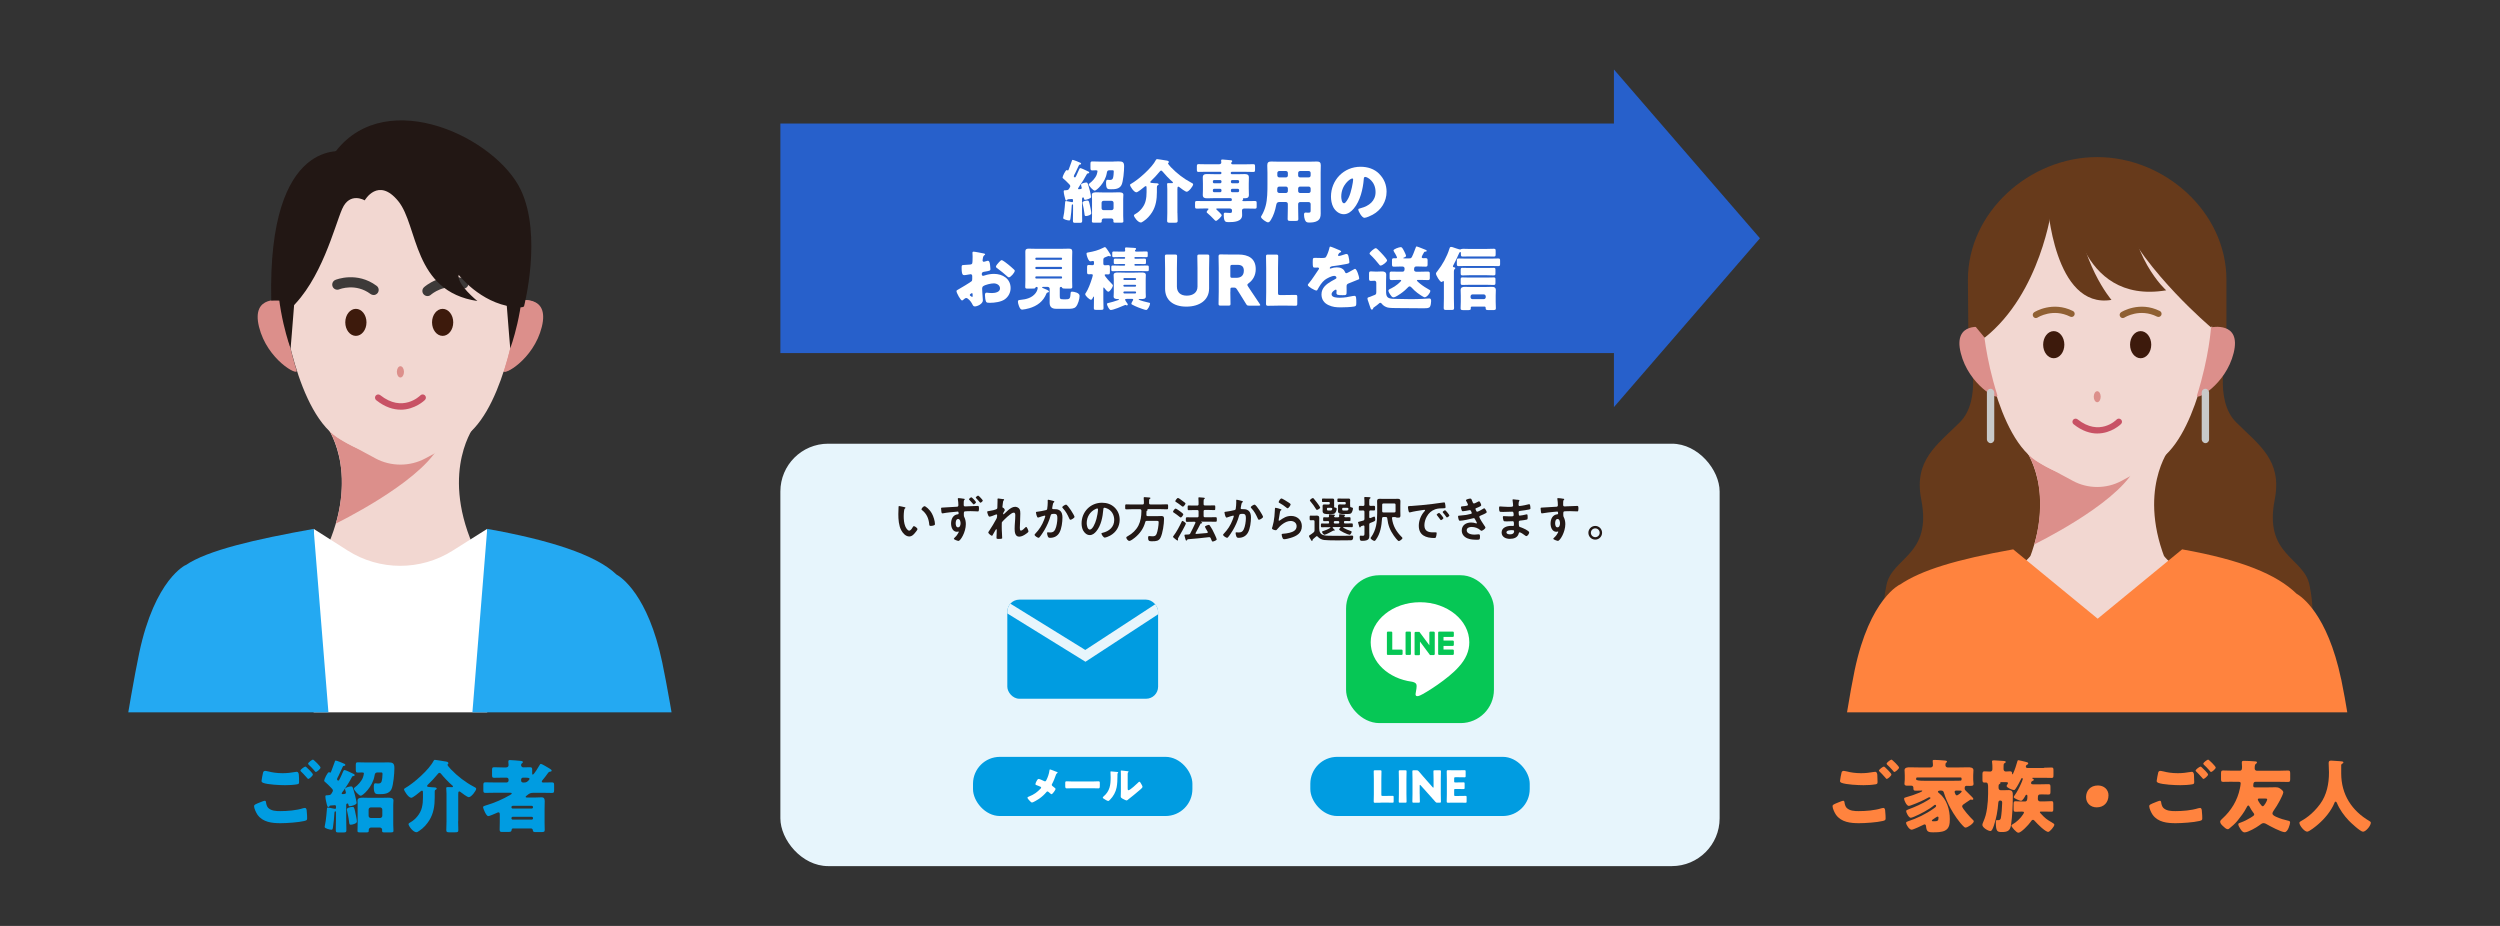 <?xml version="1.0" encoding="UTF-8"?>
<svg id="_レイヤー_2" data-name="レイヤー 2" xmlns="http://www.w3.org/2000/svg" xmlns:xlink="http://www.w3.org/1999/xlink" viewBox="0 0 540 200">
  <rect x="0" y="0" width="540" height="200" fill="#333333" stroke="none"/>
  <defs>
    <style>
      .cls-1, .cls-2, .cls-3, .cls-4, .cls-5 {
        fill: none;
      }

      .cls-2 {
        clip-path: url(#clippath-3);
      }

      .cls-3 {
        clip-path: url(#clippath-2);
      }

      .cls-4 {
        clip-path: url(#clippath-1);
      }

      .cls-6 {
        fill: #e7f5fc;
      }

      .cls-7 {
        fill: #fff;
      }

      .cls-8 {
        fill: #f2d7d1;
      }

      .cls-9 {
        fill: #ff833e;
      }

      .cls-10 {
        fill: #673a1b;
      }

      .cls-11 {
        fill: #009ce1;
      }

      .cls-12 {
        fill: #906033;
      }

      .cls-13 {
        fill: #8f6033;
      }

      .cls-14 {
        fill: #c85265;
      }

      .cls-15 {
        fill: #dc8f8b;
      }

      .cls-16 {
        fill: #c8c9c9;
      }

      .cls-17 {
        fill: #231815;
      }

      .cls-18 {
        fill: #221714;
      }

      .cls-19 {
        fill: #06c755;
      }

      .cls-20 {
        fill: #24a9f2;
      }

      .cls-21 {
        fill: #3d3a39;
      }

      .cls-22 {
        fill: #3d1a0c;
      }

      .cls-23 {
        fill: #2760cb;
      }

      .cls-5 {
        clip-path: url(#clippath);
      }
    </style>
    <clipPath id="clippath">
      <rect class="cls-1" width="540" height="200"/>
    </clipPath>
    <clipPath id="clippath-1">
      <rect class="cls-1" x="382.27" y="22.01" width="141.46" height="131.85"/>
    </clipPath>
    <clipPath id="clippath-2">
      <rect class="cls-1" x="15.67" y="22.01" width="141.46" height="131.85"/>
    </clipPath>
    <clipPath id="clippath-3">
      <rect class="cls-1" x="217.58" y="129.52" width="32.57" height="21.41" rx="2.6" ry="2.6"/>
    </clipPath>
  </defs>
  <g id="illust">
    <g class="cls-5">
      <polygon class="cls-23" points="380.15 51.47 348.61 15.01 348.61 26.68 168.56 26.68 168.56 76.26 348.61 76.26 348.61 87.93 380.15 51.47"/>
      <g class="cls-4">
        <path class="cls-10" d="m425.37,75.99s2.86,10.32-2.03,15.21c-4.89,4.89-10.03,8.17-8.35,16.7,2.39,12.11-6.27,12.42-7.51,18.46-1.79,8.68.72,11.42.72,11.42l48.91-4.77v-59.04l-31.73,2.02Z"/>
        <path class="cls-10" d="m480.96,75.99s-2.86,10.32,2.03,15.21c4.89,4.89,10.03,8.17,8.35,16.7-2.39,12.11,6.27,12.42,7.51,18.46,1.79,8.68-.72,11.42-.72,11.42l-48.91-4.77v-59.04s31.73,2.02,31.73,2.02Z"/>
        <path class="cls-10" d="m425.16,71.68l-.09-11.25c0-14.63,13.34-26.5,27.92-26.5s27.92,11.86,27.92,26.5v13.75"/>
        <path class="cls-8" d="m453.11,130.57v4.98l-22.47-1.7.2-8.5s4.24-1.29,7.72-5.22"/>
        <path class="cls-8" d="m453.11,130.57v4.98s22.47-1.7,22.47-1.7l-.2-8.5s-4.48-1.29-7.96-5.22"/>
        <path class="cls-8" d="m468.68,96.85h-31.37s7.28,9.29.5,25.17l14.69,11.28v.89s15.68-12.18,15.68-12.18c-6.78-15.88.5-25.17.5-25.17Z"/>
        <path class="cls-15" d="m439.42,117.57s17.08-8.27,21.5-15.94c0,0-12.77,5.45-22.82-3.53,4.85,8.67,1.31,19.47,1.31,19.47Z"/>
        <path class="cls-8" d="m477.77,71.88c0,.12,0,.24-.02.36-.3,2.19-3.32,22.93-12.32,27.76-3.01,1.61-5.36,2.88-7.17,3.86-3.25,1.77-7.28,1.77-10.53,0-1.81-.98-4.16-2.25-7.17-3.86-9.5-5.09-12.34-27.94-12.34-27.94,0,0-3.14-36.07,24.78-36.07s24.82,26.98,24.78,35.89Z"/>
        <path class="cls-14" d="m453.05,93.64c-1.51,0-3.27-.5-5.15-2-.29-.23-.34-.66-.11-.96.23-.29.66-.34.96-.11,4.71,3.74,8.29.21,8.44.05.26-.27.69-.27.96,0,.27.26.27.69,0,.96-.03.03-2.07,2.05-5.11,2.05Z"/>
        <ellipse class="cls-15" cx="453" cy="85.69" rx=".75" ry="1.19"/>
        <g>
          <ellipse class="cls-22" cx="443.61" cy="74.45" rx="2.29" ry="2.93"/>
          <ellipse class="cls-22" cx="462.38" cy="74.45" rx="2.29" ry="2.93"/>
          <path class="cls-12" d="m439.76,68.7c-.23,0-.45-.11-.58-.32-.2-.32-.11-.74.21-.94.16-.1,3.98-2.46,8.37-.26.34.17.47.58.3.91-.17.34-.58.47-.91.3-3.69-1.85-6.9.11-7.03.2-.11.07-.24.1-.36.1Z"/>
          <path class="cls-13" d="m458.53,68.7c-.23,0-.45-.11-.58-.32-.2-.32-.11-.74.21-.94.16-.1,3.98-2.46,8.37-.26.34.17.47.58.3.91-.17.33-.58.47-.91.3-3.69-1.85-6.9.11-7.03.2-.11.07-.24.1-.36.1Z"/>
        </g>
        <path class="cls-15" d="m474.56,85.41c-.4,1.26,6.19-2.23,7.91-9.17s-4.89-5.53-4.89-5.53c0,0-.39,6.36-3.03,14.7Z"/>
        <path class="cls-15" d="m431.43,85.41c.4,1.26-6.19-2.23-7.91-9.17-1.72-6.95,4.89-5.53,4.89-5.53,0,0,.39,6.36,3.03,14.7Z"/>
        <path class="cls-10" d="m459.63,41.04l-12.49,2.2s1.5,22.69,20.76,19.47c0,0-8.17-7.21-8.27-21.67Z"/>
        <path class="cls-10" d="m448.32,42.93l-6.06,1.01s1.38,22.92,13.82,20.84c0,0-6.94-8.01-7.76-21.85Z"/>
        <path class="cls-10" d="m457.93,46.81c5.62,12.12,19.65,23.9,19.65,23.9l.47-.52c2.74-10.65-2.27-25.07-7.12-28.87-4.86-3.8-7.59-5.07-16.62-6.5-9.03-1.43-19.39,6.83-23.37,12.12-3.99,5.29-4.45,23.34-4.45,23.34l2.2,2.66c12.15-9.65,14.5-28,14.5-28l14.75,1.87Z"/>
        <rect class="cls-16" x="429.17" y="83.97" width="1.59" height="11.75" rx=".79" ry=".79"/>
        <rect class="cls-16" x="475.57" y="83.97" width="1.59" height="11.75" rx=".79" ry=".79"/>
        <path class="cls-9" d="m505.69,146.72c-2.99-14.21-8.67-17.93-9.61-18.46-4.35-4.21-11.86-7.3-24.74-9.6l-18.24,14.98-18.25-14.98h0c-12.36,2.21-19.9,4.51-24.49,7.64v-.03s-1.55.72-3.51,3.25c-.04.05-.07.09-.11.14-2.04,2.68-4.5,7.32-6.14,15.14-1.99,9.44-5.33,33.5-7.64,48.84h120.1c-2.3-15.16-5.45-37.88-7.36-46.93Z"/>
      </g>
      <g class="cls-3">
        <g>
          <g>
            <path class="cls-15" d="m108.65,80.04c-.41,1.3,6.36-2.29,8.13-9.43,1.77-7.14-5.02-5.68-5.02-5.68,0,0-.4,6.53-3.11,15.11Z"/>
            <path class="cls-8" d="m102.61,91.8h-32.24s7.48,9.54.52,25.86l15.09,11.59v.92s16.12-12.51,16.12-12.51c-6.97-16.32.52-25.86.52-25.86Z"/>
            <path class="cls-15" d="m72.55,113.08s17.55-8.5,22.1-16.37c0,0-13.12,5.6-23.44-3.63,4.98,8.91,1.35,20,1.35,20Z"/>
            <path class="cls-7" d="m105.24,188.53h-37.5v-74.3l7.31,4.66c6.92,4.42,15.78,4.44,22.72.05l7.47-4.71v74.3Z"/>
            <path class="cls-8" d="m111.95,66.14c0,.13,0,.25-.03.37-.3,2.25-3.41,23.56-12.65,28.52-3.09,1.66-5.51,2.96-7.37,3.97-3.34,1.81-7.48,1.81-10.82,0-1.86-1.01-4.27-2.31-7.37-3.97-9.76-5.23-12.68-28.71-12.68-28.71,0,0-3.4-34.44,25.28-34.44s25.68,25.1,25.63,34.26Z"/>
            <path class="cls-14" d="m86.55,88.49c-1.55,0-3.36-.51-5.29-2.05-.3-.24-.35-.68-.11-.98.24-.3.68-.35.98-.11,4.81,3.83,8.51.21,8.67.05.27-.27.71-.28.99,0,.27.27.28.71,0,.99-.03.03-2.13,2.11-5.25,2.11Z"/>
            <ellipse class="cls-15" cx="86.49" cy="80.32" rx=".77" ry="1.22"/>
            <g>
              <path class="cls-21" d="m80.69,63.72c-.23,0-.46-.07-.66-.22-3.21-2.39-6.62-1.06-6.76-1-.56.23-1.21-.05-1.43-.61s.04-1.2.6-1.43c.19-.08,4.68-1.87,8.91,1.28.49.36.59,1.05.23,1.54-.22.29-.55.45-.89.45Z"/>
              <path class="cls-21" d="m92.34,63.95c-.3,0-.6-.12-.82-.36-.41-.45-.38-1.14.07-1.55.15-.14,3.76-3.36,8.81-1.85.58.17.92.79.74,1.37-.17.58-.79.92-1.37.74-3.83-1.14-6.58,1.27-6.7,1.37-.21.19-.47.28-.74.28Z"/>
            </g>
            <path class="cls-15" d="m64.08,80.04c.41,1.3-6.36-2.29-8.13-9.43s5.02-5.68,5.02-5.68c0,0,.4,6.53,3.11,15.11Z"/>
            <path class="cls-15" d="m108.9,80.04c-.41,1.3,6.36-2.29,8.13-9.43,1.77-7.14-5.02-5.68-5.02-5.68,0,0-.4,6.53-3.11,15.11Z"/>
            <path class="cls-18" d="m64.1,55.52c.32.44-1.33,19.74-1.33,19.74,0,0-3.13-8.26-2.89-18.03.24-9.77,4.22-1.72,4.22-1.72Z"/>
            <path class="cls-18" d="m108.88,55.52c-.32.44,1.33,19.74,1.33,19.74,0,0,3.13-8.26,2.89-18.03-.24-9.77-4.22-1.72-4.22-1.72Z"/>
            <g>
              <path class="cls-20" d="m150.6,188.53c-2.36-15.58-5.6-36.17-7.56-45.47-3.07-14.6-8.9-18.42-9.88-18.96-4.47-4.32-14.68-7.5-27.92-9.86,0,0,0,0,0,0l-6,74.29h51.37Z"/>
              <path class="cls-20" d="m73.74,188.53l-6-74.29c-12.7,2.27-22.95,4.63-27.66,7.85v-.03s-1.59.74-3.6,3.33c-.04.05-.08.1-.11.14-2.09,2.76-4.62,7.52-6.31,15.56-2.04,9.7-5.47,31.67-7.85,47.43h51.55Z"/>
            </g>
          </g>
          <path class="cls-18" d="m72.63,32.54c11.1-14.06,34.6-2.73,39.89,8.53,4.63,9.85.68,25.06.68,25.06,0,0-.01.47-2.41.16-7.13-.91-11.72-6.93-11.72-6.93-.45,2.07,4.05,5.66,4.05,5.66-14-2.09-12.76-16.27-17.1-21.58-4.34-5.31-7.24-.16-7.24-.16,0,0-3.22-1.93-4.87,1.84-1.65,3.77-4.48,15.43-11.31,21.68,0,0-4.48-8.01-.12-18.61,4.36-10.6,10.15-15.65,10.15-15.65Z"/>
          <path class="cls-18" d="m74.61,32.75s-16.85-3.77-16.02,32.16h4.01l12.02-32.16Z"/>
        </g>
        <ellipse class="cls-22" cx="76.87" cy="69.63" rx="2.29" ry="2.92"/>
        <ellipse class="cls-22" cx="95.61" cy="69.63" rx="2.29" ry="2.92"/>
      </g>
      <path class="cls-11" d="m55.55,173.56c.21-.08,1.42-.6,1.61-.6.26,0,.29.22.31.41.03.29.19.86.44,1.11.67.68,1.73.72,2.62.72,1.56,0,3.47-.15,4.94-.62.12-.03.27-.07.39-.07.19,0,.34.15.38.51.1,1.09.1,1.35.1,1.81,0,.31-.17.39-.6.5-1.25.31-3.81.48-5.15.48-1.83,0-3.8-.21-4.96-1.81-.29-.41-.75-1.37-.75-1.88,0-.29.43-.46.67-.56Zm2.39-6.94c.79.22,1.86.39,3.11.39.92,0,1.85-.1,2.77-.27.08-.02.17-.03.27-.03.38,0,.44.43.46.68.04.5.05.99.05,1.49,0,.36-.05.46-.41.53-.8.14-1.79.19-2.62.19-1.13,0-3.76-.12-4.75-.51-.17-.07-.33-.19-.33-.39,0-.22.27-1.62.34-1.85.07-.21.21-.34.45-.34.15,0,.46.07.65.12Zm8.29-.87c.24.22,1.35,1.27,1.35,1.54,0,.31-.8.96-.99.96-.1,0-.24-.17-.41-.38-.05-.05-.09-.1-.14-.15-.29-.36-.63-.68-.96-1.01-.12-.12-.19-.17-.19-.26,0-.24.87-.87,1.06-.87.09,0,.19.08.27.17Zm3.01.03c0,.31-.82.97-1.01.97-.1,0-.19-.12-.45-.44-.34-.41-.7-.75-1.08-1.11-.05-.05-.15-.15-.15-.24,0-.27.89-.89,1.04-.89.17,0,1.64,1.45,1.64,1.71Z"/>
      <path class="cls-11" d="m74.13,170.84c-.09.12-.33.43-.33.57,0,.08.12.12.19.12.21,0,.73-.02.73-.27,0-.14-.07-.33-.1-.45-.02-.08-.09-.29-.09-.39,0-.36,1.03-.55,1.32-.55.31,0,.36.14.8,1.78.09.33.38,1.52.38,1.8,0,.39-1.25.7-1.47.7s-.26-.12-.31-.38c-.02-.09-.04-.22-.21-.22s-.26.17-.26.34v2.77c0,.89.04,1.78.04,2.67,0,.45-.17.48-.7.48h-.92c-.53,0-.67-.03-.67-.5,0-.89.04-1.76.04-2.65v-1.21c0-.1-.04-.21-.14-.21-.19,0-.19.26-.21.5-.04.82-.15,2-.29,2.92-.07.43-.1.56-.34.56-.29,0-1.47-.26-1.47-.6,0-.12.21-1.15.24-1.33.12-.86.19-1.71.26-2.57,0-.12,0-.29.22-.29.1,0,.33.05.45.07.15.03.96.21,1.08.21.15,0,.21-.09.21-.24v-.24c0-.24-.09-.31-.31-.31-.07,0-.75.05-.89.07-.17.02-.17.05-.24.19-.05.09-.12.12-.21.12-.19,0-.24-.1-.48-1.16-.07-.27-.17-.79-.17-1.06,0-.31.1-.31.55-.31.62-.03.65-.15.94-.65.07-.12.14-.22.14-.36,0-.24-.24-.46-.41-.63-.31-.33-.99-1.01-1.33-1.27-.07-.05-.15-.12-.15-.22,0-.31.72-1.85,1.04-1.85.1,0,.19.1.26.1.12,0,.15-.08.27-.39.12-.33.44-1.16.67-1.81.09-.26.1-.41.26-.41.21,0,1.64.58,1.88.7.14.07.19.14.19.22,0,.14-.08.21-.22.22-.17.02-.26.02-.33.19-.31.67-.62,1.32-.92,1.97-.09.17-.32.58-.32.72s.12.31.27.31c.1,0,.17-.09.32-.38.15-.29.5-1.03.72-1.57.07-.15.14-.34.31-.34.24,0,1.37.56,1.66.7.27.12.53.21.53.38s-.14.22-.22.22c-.17,0-.27.03-.34.17-.56,1.06-1.21,2.09-1.9,3.06Zm2.58,4.5c.1.45.38,1.73.38,2.12,0,.43-.99.68-1.33.68-.31,0-.31-.22-.36-.62-.1-.94-.26-1.54-.45-2.45-.02-.07-.03-.15-.03-.24,0-.39.89-.53,1.2-.53.34,0,.38.09.6,1.03Zm5.78-10.64c.41,0,.96-.03,1.32-.03,1.03,0,1.38.17,1.38,1.25s-.21,3.69-.65,4.58c-.51.99-1.61,1.04-2.6,1.04-.82,0-1.2-.02-1.2-1.56,0-.29,0-.79.32-.79.14,0,.34.05.55.05.39,0,.68-.05.82-.46.12-.39.19-1.18.19-1.59,0-.31-.07-.34-.34-.34h-.72c-.56,0-.6.36-.67.74-.41,2.41-2.55,4.29-2.96,4.29s-1.49-1.2-1.49-1.56c0-.1.09-.17.17-.22.69-.51,1.47-1.33,1.78-2.16.07-.22.21-.67.21-.87s-.17-.22-.43-.22c-.29,0-.58.03-.87.03-.41,0-.45-.17-.45-.74v-.8c0-.53.03-.68.46-.68.46,0,.98.03,1.54.03h3.62Zm-5.23,9.24c0-.48-.03-.84-.03-1.06,0-.58.79-.58,1.2-.58.53,0,1.04.03,1.57.03h2.22c.53,0,1.04-.03,1.57-.03.43,0,1.2,0,1.2.58,0,.24-.05.56-.05,1.06v4.16c0,.6.05,1.16.05,1.39,0,.27-.17.31-.75.31h-1.16c-.38,0-.55-.03-.55-.31,0-.09.02-.15.02-.24,0-.26-.21-.5-.48-.5h-1.92c-.27,0-.5.22-.5.5v.24c0,.27-.17.31-.53.31h-1.18c-.55,0-.72-.03-.72-.29,0-.21.03-.91.03-1.4v-4.16Zm2.36,2.27c0,.27.21.48.48.48h2c.26,0,.48-.22.48-.48v-1.33c0-.27-.22-.48-.48-.48h-2c-.27,0-.48.21-.48.48v1.33Z"/>
      <path class="cls-11" d="m98.95,177.39c0,.65.05,1.3.05,1.95,0,.39-.19.44-.72.44h-1.18c-.5,0-.7-.05-.7-.44,0-.62.05-1.28.05-1.95v-5.88c0-.38-.02-.77-.05-1.11,0-.05-.02-.12-.02-.17,0-.21.19-.22.36-.22.29,0,.7.02.89.02.09,0,.21-.03.21-.14,0-.12-.1-.21-.19-.27-.7-.58-1.78-1.73-2.36-2.45-.08-.1-.21-.24-.36-.24-.17,0-.29.15-.44.34-.65.79-1.35,1.54-2.09,2.24-.07.07-.15.17-.15.26,0,.21.24.22.86.26.17.02.38.03.45.03.51.02.77.05.77.29,0,.08-.05.14-.19.21-.22.1-.24.19-.24.55v1.16c0,1.73-.24,3.44-1.18,4.93-.51.82-1.27,1.68-2.09,2.21-.12.07-.22.14-.32.21-.14.09-.21.14-.36.14-.75,0-1.71-1.39-1.71-1.73,0-.19.22-.31.38-.39,1.15-.63,2.19-1.9,2.5-3.18.19-.75.24-1.42.24-2.19v-1.03c0-.29-.02-.46-.21-.46-.12,0-.29.14-.38.22-.32.27-1.59,1.32-1.93,1.32-.65,0-1.57-1.56-1.57-1.8,0-.14.12-.22.24-.29,1.85-1.04,5.2-4,6.14-5.88.09-.15.14-.22.31-.22.29,0,1.51.24,1.9.29.72.1.99.15.99.43,0,.12-.04.15-.1.21-.05.03-.1.1-.1.17s.31.46.7.89c.05.03.09.09.1.1,1.38,1.44,3.08,2.75,4.84,3.68.34.17.57.27.57.48,0,.41-1.06,1.81-1.59,1.81-.36,0-1.52-.91-1.85-1.16-.07-.05-.14-.08-.22-.08-.21,0-.22.24-.22.63v5.85Z"/>
      <path class="cls-11" d="m110.88,178.93c-.24,0-.36.12-.38.36-.02.36-.19.41-.82.41h-1.25c-.31,0-.51-.03-.51-.51,0-.51.03-1.04.03-1.56v-1.66c0-.24-.03-.51-.27-.51-.1,0-.17.03-.27.08-.05.02-.12.05-.21.09-.5.22-1.49.65-1.73.65-.48,0-1.13-1.71-1.13-1.92s.26-.29.56-.38l.17-.05c1.78-.53,3.54-1.3,5.15-2.24.09-.05.31-.17.31-.31,0-.15-.21-.15-.46-.15h-3.2c-.67,0-1.33.03-2.02.03-.41,0-.45-.15-.45-.65v-.96c0-.51.04-.67.46-.67.67,0,1.33.03,2,.03h2.58c.22,0,.41-.19.41-.41v-.22c0-.22-.19-.41-.41-.41h-.65c-.68,0-1.37.03-2.05.03-.43,0-.46-.17-.46-.68v-.92c0-.5.03-.68.46-.68.68,0,1.37.05,2.05.05h.48c.43,0,.58-.27.58-.5,0-.21-.05-.56-.05-.79,0-.24.14-.31.34-.31.38,0,1.97.14,2.41.19.15.02.39.05.39.26,0,.12-.09.17-.22.27-.1.08-.17.22-.17.36,0,.26.21.5.48.5.5,0,.97-.03,1.47-.03.39,0,.45.17.45.53v.8c0,.1,0,.26.14.26.26,0,1.32-1.8,1.49-2.1.05-.1.12-.21.26-.21.21,0,1.38.72,1.64.87.07.03.12.07.17.1.31.19.5.31.5.48,0,.15-.15.21-.27.22-.36.05-.36.09-.56.36-.34.5-.72.97-1.09,1.42-.09.1-.21.24-.21.36,0,.21.24.21.39.21.6,0,1.21-.03,1.83-.03.41,0,.45.17.45.67v.96c0,.5-.04.65-.45.65-.68,0-1.35-.03-2.02-.03h-2.02c-.65,0-.91.19-1.27.48-.09.07-.17.14-.27.21-.05.05-.12.1-.12.17,0,.14.12.17.32.17h1.52c.63,0,1.32-.05,1.61-.05.55,0,.67.36.67.84,0,.56-.03,1.11-.03,1.68v2.91c0,.51.03,1.04.03,1.57,0,.43-.12.51-.75.51h-1.15c-.43,0-.65-.02-.68-.46-.02-.15-.14-.33-.41-.33h-3.8Zm-.41-4.55c.02.17.12.27.28.27h4.1c.15,0,.28-.12.28-.27v-.05c0-.15-.12-.27-.28-.27h-4.1c-.15,0-.28.12-.28.27v.05Zm0,2.39c0,.15.12.27.28.27h4.1c.15,0,.28-.12.28-.27v-.07c0-.15-.12-.27-.28-.27h-4.1c-.15,0-.26.1-.28.27v.07Zm2.09-8.16c0,.22.17.41.41.41h.29c.48,0,.65-.19.96-.5.09-.1.15-.19.15-.31,0-.22-.38-.24-1.38-.24-.22,0-.43.14-.43.45v.19Z"/>
      <path class="cls-7" d="m233.13,40.27c-.07.11-.28.38-.28.5,0,.07.1.1.17.1.18,0,.64-.01.64-.24,0-.12-.06-.29-.09-.39-.01-.08-.07-.25-.07-.34,0-.31.9-.48,1.15-.48.27,0,.31.12.7,1.56.08.28.33,1.33.33,1.57,0,.34-1.09.61-1.29.61s-.22-.11-.27-.33c-.01-.08-.03-.19-.18-.19s-.22.15-.22.3v2.43c0,.78.03,1.56.03,2.34,0,.39-.15.42-.61.42h-.81c-.46,0-.58-.03-.58-.43,0-.78.03-1.54.03-2.32v-1.06c0-.09-.03-.18-.12-.18-.17,0-.17.22-.18.43-.03.72-.13,1.75-.25,2.56-.06.37-.09.49-.3.49-.25,0-1.29-.22-1.29-.52,0-.11.18-1,.21-1.17.1-.75.16-1.5.22-2.25,0-.1,0-.25.19-.25.09,0,.29.04.39.06.13.03.84.18.94.18.13,0,.18-.08.18-.21v-.21c0-.21-.08-.27-.27-.27-.06,0-.66.04-.78.06-.15.01-.15.04-.21.16-.04.08-.1.11-.18.11-.17,0-.21-.09-.42-1.02-.06-.24-.15-.69-.15-.93,0-.27.09-.27.48-.27.54-.03.57-.13.82-.57.06-.1.12-.2.12-.31,0-.21-.21-.41-.36-.55-.27-.29-.87-.88-1.17-1.11-.06-.04-.14-.11-.14-.2,0-.27.63-1.62.91-1.62.09,0,.17.09.23.09.1,0,.13-.08.24-.34.1-.28.39-1.02.58-1.59.08-.22.09-.36.23-.36.18,0,1.44.51,1.65.62.12.06.17.12.17.19,0,.12-.08.18-.19.19-.15.02-.22.02-.29.17-.27.58-.54,1.15-.81,1.72-.08.15-.29.51-.29.63s.11.27.24.27c.09,0,.15-.07.28-.33s.43-.9.63-1.38c.06-.13.12-.3.27-.3.21,0,1.2.5,1.45.61.24.11.46.18.46.33s-.12.19-.2.19c-.15,0-.24.03-.3.15-.49.93-1.06,1.83-1.66,2.68Zm2.26,3.94c.09.39.33,1.51.33,1.86,0,.38-.87.6-1.17.6-.27,0-.27-.19-.31-.54-.09-.82-.22-1.35-.39-2.14-.02-.06-.03-.13-.03-.21,0-.34.78-.46,1.05-.46.3,0,.33.08.52.9Zm5.06-9.32c.36,0,.84-.03,1.15-.03.9,0,1.21.15,1.21,1.09s-.18,3.24-.57,4.02c-.45.87-1.41.91-2.28.91-.72,0-1.05-.02-1.05-1.36,0-.25,0-.69.29-.69.12,0,.3.04.48.04.34,0,.6-.04.72-.4.11-.34.17-1.03.17-1.39,0-.27-.06-.3-.3-.3h-.63c-.5,0-.52.32-.58.64-.36,2.11-2.23,3.76-2.59,3.76s-1.3-1.05-1.3-1.36c0-.09.08-.15.15-.19.6-.45,1.29-1.17,1.56-1.89.06-.19.18-.58.18-.76s-.15-.2-.37-.2c-.25,0-.51.03-.76.03-.36,0-.39-.15-.39-.64v-.7c0-.46.03-.6.41-.6.4,0,.85.03,1.35.03h3.18Zm-4.58,8.09c0-.42-.03-.73-.03-.93,0-.51.69-.51,1.05-.51.46,0,.91.03,1.38.03h1.95c.46,0,.91-.03,1.38-.03.37,0,1.05,0,1.05.51,0,.21-.04.5-.04.93v3.64c0,.52.04,1.02.04,1.21,0,.24-.15.27-.66.27h-1.02c-.33,0-.48-.03-.48-.27,0-.08.01-.13.01-.21,0-.22-.18-.43-.42-.43h-1.68c-.24,0-.43.2-.43.43v.21c0,.24-.15.27-.46.27h-1.03c-.48,0-.63-.03-.63-.25,0-.18.03-.79.03-1.23v-3.64Zm2.07,1.99c0,.24.18.42.42.42h1.75c.23,0,.42-.19.42-.42v-1.17c0-.24-.19-.42-.42-.42h-1.75c-.24,0-.42.18-.42.42v1.17Z"/>
      <path class="cls-7" d="m254.33,46.01c0,.57.04,1.14.04,1.71,0,.34-.16.39-.63.39h-1.03c-.43,0-.61-.04-.61-.39,0-.54.04-1.12.04-1.71v-5.15c0-.33-.01-.67-.04-.97,0-.04-.01-.1-.01-.15,0-.18.17-.19.31-.19.25,0,.61.01.78.01.08,0,.18-.03.18-.12,0-.1-.09-.18-.17-.24-.61-.51-1.56-1.51-2.07-2.14-.08-.09-.18-.21-.31-.21-.15,0-.25.13-.39.3-.57.69-1.18,1.35-1.83,1.96-.06.06-.13.15-.13.22,0,.18.21.19.75.22.15.01.33.03.39.03.45.01.67.04.67.25,0,.08-.04.12-.17.18-.19.09-.21.16-.21.48v1.02c0,1.51-.21,3.01-1.03,4.32-.45.72-1.11,1.47-1.83,1.93-.1.06-.2.12-.29.18-.12.08-.18.12-.31.12-.66,0-1.5-1.21-1.5-1.51,0-.16.19-.27.33-.34,1-.55,1.92-1.66,2.19-2.79.16-.66.21-1.24.21-1.92v-.9c0-.25-.01-.4-.18-.4-.1,0-.25.12-.33.19-.29.24-1.39,1.15-1.69,1.15-.57,0-1.38-1.36-1.38-1.57,0-.12.11-.2.21-.25,1.62-.91,4.56-3.51,5.38-5.16.08-.13.12-.19.27-.19.25,0,1.32.21,1.66.25.63.09.87.13.87.37,0,.11-.03.14-.09.18-.04.03-.09.09-.09.15s.27.4.61.78c.04.03.07.08.09.09,1.21,1.26,2.7,2.41,4.24,3.22.3.15.49.24.49.42,0,.36-.93,1.59-1.39,1.59-.31,0-1.33-.79-1.62-1.02-.06-.05-.12-.08-.19-.08-.18,0-.2.21-.2.55v5.12Z"/>
      <path class="cls-7" d="m269.26,43.43c.6,0,1.2-.01,1.81-.01.34,0,.37.1.37.45v.72c0,.38-.03.48-.39.48-.6,0-1.2-.03-1.8-.03h-.4c-.3,0-.58.07-.58.43,0,.33.03.67.03,1,0,1.45-1.83,1.51-2.88,1.51-.72,0-1.09,0-1.09-1.65,0-.25.04-.39.31-.39.24,0,.67.06,1.05.06.4,0,.42-.12.42-.57,0-.18-.13-.4-.52-.4h-2.55c-.19,0-.33,0-.33.12,0,.08.07.14.12.18.18.16,1.06.97,1.06,1.17,0,.27-.97,1.21-1.24,1.21-.15,0-.37-.25-.48-.37-.43-.45-.88-.91-1.38-1.32-.06-.04-.15-.12-.15-.21,0-.17.17-.34.29-.48.06-.04.1-.11.1-.18,0-.12-.13-.12-.34-.12h-.36c-.61,0-1.21.03-1.81.03-.36,0-.39-.12-.39-.49v-.64c0-.39.03-.51.37-.51.6,0,1.21.01,1.83.01h5.47c.15,0,.28-.08.28-.24,0-.28-.08-.39-.33-.39h-3.51c-.49,0-.99.03-1.48.03-.54,0-.96-.08-.96-.72,0-.39.03-.78.03-1.15v-1.33c0-.45-.03-.9-.03-1.32,0-.61.4-.72.93-.72s1.02.03,1.51.03h1.35c.13,0,.24-.11.24-.24v-.04c0-.13-.11-.24-.24-.24h-3.03c-.55,0-1.12.03-1.68.03-.33,0-.36-.13-.36-.54v-.6c0-.37.03-.54.34-.54.57,0,1.12.03,1.69.03h2.74c.38,0,.51-.21.51-.37,0-.08-.04-.34-.04-.45,0-.2.15-.21.3-.21.22,0,1.47.12,1.77.15.13.01.33.04.33.21,0,.1-.08.17-.15.24-.04.04-.08.11-.08.17,0,.21.17.27.34.27h2.79c.57,0,1.12-.03,1.69-.03.31,0,.34.17.34.54v.6c0,.4-.03.54-.36.54-.55,0-1.11-.03-1.68-.03h-2.97c-.13,0-.24.1-.24.24v.04c0,.13.11.24.24.24h1.24c.5,0,.99-.03,1.5-.03s.94.08.94.72c0,.42-.03.87-.03,1.32v1.14c0,.46.03.91.03,1.32,0,.72-.51.72-.97.72-.21,0-.31,0-.31.07,0,.03.01.04.01.06.01.03.03.06.03.09,0,.06-.03.09-.08.13s-.09.09-.09.15c0,.12.12.12.22.12h.64Zm-5.42-4.26c0-.15-.14-.28-.29-.28h-1.29c-.16,0-.28.13-.28.28v.13c0,.17.12.29.28.29h1.29c.17,0,.27-.12.29-.29v-.13Zm0,1.9c0-.17-.14-.29-.29-.29h-1.29c-.16,0-.28.12-.28.29v.17c0,.17.12.28.28.28h1.29c.17,0,.27-.12.29-.28v-.17Zm3.81-1.9c0-.15-.13-.28-.3-.28h-1.18c-.17,0-.29.13-.29.28v.13c0,.17.12.29.29.29h1.18c.18,0,.28-.12.3-.29v-.13Zm0,1.9c0-.17-.13-.29-.3-.29h-1.18c-.17,0-.29.12-.29.29v.17c0,.17.12.28.29.28h1.18c.18,0,.28-.12.3-.28v-.17Z"/>
      <path class="cls-7" d="m276.37,43.63c-.51,0-.64.25-.72.71-.2,1.08-.57,2.26-1.15,3.18-.13.21-.33.51-.61.51-.33,0-1.51-.78-1.51-1.18,0-.09.04-.18.15-.33.34-.54.69-1.42.85-2.05.38-1.38.39-3.21.39-4.66v-2.5c0-.54-.04-1.06-.04-1.6,0-.58.23-.82.82-.82.5,0,.99.03,1.48.03h6.97c.48,0,.97-.03,1.45-.03.6,0,.84.21.84.82,0,.52-.03,1.06-.03,1.6v7.6c0,.41.01.82.01,1.23,0,.67-.12,1.24-.76,1.6-.51.29-1.17.33-1.75.33-.52,0-.73-.13-.91-.63-.12-.33-.18-.69-.18-1.05,0-.27.04-.48.36-.48.09,0,.17,0,.25.02.13.01.22.01.36.01.43,0,.46-.13.46-.54v-1.33c0-.22-.18-.42-.42-.42h-1.86c-.24,0-.42.2-.42.42v.9c0,.79.04,1.57.04,2.35,0,.37-.18.4-.69.4h-.93c-.52,0-.69-.03-.69-.42,0-.78.04-1.56.04-2.34v-.9c0-.24-.17-.42-.42-.42h-1.39Zm.03-3.33c-.46,0-.52.24-.52.64v.33c0,.21.17.42.49.42h1.39c.24,0,.42-.19.42-.42v-.55c0-.22-.17-.42-.42-.42h-1.36Zm1.36-1.98c.25,0,.42-.18.42-.42v-.54c0-.24-.18-.42-.42-.42h-1.44c-.22,0-.42.18-.42.42v.54c0,.24.19.42.42.42h1.44Zm4.92,0c.24,0,.42-.18.42-.42v-.54c0-.24-.18-.42-.42-.42h-1.86c-.24,0-.42.18-.42.42v.54c0,.24.16.42.42.42h1.86Zm-1.86,1.98c-.25,0-.42.2-.42.42v.55c0,.23.18.42.42.42h1.86c.24,0,.42-.19.42-.42v-.55c0-.22-.18-.42-.42-.42h-1.86Z"/>
      <path class="cls-7" d="m297.91,37.56c1.06,1.06,1.59,2.37,1.59,3.85,0,2.11-1.15,3.97-3.01,4.97-.38.21-1.36.67-1.78.67-.52,0-1.32-1.38-1.32-1.8,0-.13.13-.2.57-.3,1.74-.45,3.16-1.54,3.16-3.46,0-2.35-1.8-3.28-2.25-3.28-.25,0-.29.27-.3.54-.17,2.08-.76,4.63-2.14,6.28-.55.67-1.27,1.24-2.17,1.24-1,0-1.83-.69-2.28-1.54-.34-.66-.49-1.51-.49-2.25,0-3.6,2.77-6.46,6.38-6.46,1.53,0,2.97.45,4.05,1.53Zm-8.2,4.9c0,.36.09,1.45.61,1.45.36,0,.87-.99,1.02-1.3.52-1.08.94-3.3.94-3.84,0-.12-.06-.22-.19-.22-.43,0-2.38,1.38-2.38,3.91Z"/>
      <path class="cls-7" d="m212.31,64.84c0,.82-1.23,1.35-1.74,1.35-.33,0-.43-.24-.6-.58-.24-.5-.91-1.24-1.26-1.24-.19,0-.37.15-.51.27-.12.11-.3.27-.39.27-.33,0-1.21-1.66-1.21-2.01,0-.18.13-.24.31-.33.38-.2,2.8-1.65,2.97-1.84.11-.13.12-.34.12-.54v-.58c0-.21-.13-.38-.34-.38-.06,0-.42.06-.51.08-.22.04-.63.12-.84.12-.3,0-.6-.02-.6-1.57,0-.57,0-.6.58-.63.43-.01.87-.04,1.3-.09.15-.01.31-.08.39-.21.09-.15.1-.9.1-1.35v-.25c0-.31-.03-.64-.03-.73,0-.15.08-.24.23-.24.33,0,1.8.31,2.22.39.14.03.29.08.29.19,0,.08-.09.14-.15.17-.23.18-.27.33-.32.54-.06.33-.09.55-.09.6,0,.17.13.3.29.3.07,0,.39-.1.48-.13.12-.04.31-.1.4-.1.25,0,.39.33.45.91.03.22.08.66.08.88,0,.38-.17.39-1.42.6-.25.04-.45.17-.45.48,0,.21.06.39.3.39.09,0,.25-.06.34-.09.64-.21,1.33-.33,2.01-.33,1.84,0,3.58,1.03,3.58,3.06,0,.96-.45,1.83-1.21,2.4-.79.6-2.26.79-3.24.79-.4,0-.72,0-.84-.22-.17-.31-.25-1.08-.25-1.41,0-.27.03-.57.36-.57.09,0,.42.04.52.06.18.02.46.03.63.03.64,0,1.74-.18,1.74-1,0-.73-.72-1.09-1.35-1.09-.58,0-1.86.28-2.31.63-.15.12-.2.33-.2.51s.03.64.04.82c.02.3.12,1.53.12,1.71Zm-2.22-1.14c0-.18-.01-.38-.15-.38-.12,0-.25.12-.34.2-.06.04-.12.09-.12.18,0,.12.04.17.31.34.09.06.15.09.18.09.11,0,.12-.09.12-.18v-.25Zm7.7-6.56c.34.29.88.73,1.2,1.05.09.08.2.18.2.3,0,.39-.9,1.42-1.27,1.42-.13,0-.24-.1-.36-.21-.67-.61-1.38-1.18-2.11-1.72-.17-.12-.33-.23-.33-.39,0-.21.42-.71.57-.85.03-.03.06-.08.09-.1.2-.21.41-.45.58-.45.25,0,1.21.78,1.44.96Z"/>
      <path class="cls-7" d="m222.24,66.6c-.3.09-1.15.28-1.44.28-.46,0-.66-.64-.78-1-.08-.21-.15-.52-.15-.75,0-.31.22-.33.58-.36,1.21-.11,2.47-.43,3.25-1.47.38-.49.45-1.03.45-1.09,0-.13-.11-.24-.24-.24-.17,0-.25.12-.28.2-.06.17-.25.17-.87.17h-.88c-.27,0-.43-.04-.43-.34,0-.38.03-.93.03-1.44v-4.83c0-.46-.01-.91-.01-1.38,0-.51.24-.64.72-.64.51,0,1.02.03,1.53.03h5.65c.49,0,1-.03,1.51-.03.45,0,.73.1.73.64,0,.46-.03.91-.03,1.38v4.83c0,.52.03,1.06.03,1.44,0,.31-.15.34-.64.34h-.72c-.54,0-.73-.02-.82-.17-.06-.11-.1-.2-.24-.2h-.04c-.13,0-.24.11-.24.24v1.63c0,.67.04.81.73.81h.6c.9,0,.93-.24,1.02-1.38.01-.21.12-.27.33-.27.4,0,1.6.24,1.6.9s-.33,1.87-.81,2.38c-.39.42-1.08.42-1.68.42h-2.56c-.9,0-1.42-.36-1.42-1.33,0-.22.01-.73.01-1v-1.98c0-.22-.18-.42-.42-.42h-1.03c-.06,0-.19,0-.19.11,0,.07.18.15.4.24.39.15,1.08.41,1.08.63,0,.18-.21.22-.34.25-.09.03-.13.07-.18.16-.69,1.75-2.01,2.73-3.79,3.24Zm1.39-10.68c0,.11.07.2.19.2h5.41c.1,0,.18-.09.18-.2v-.07c0-.11-.08-.2-.18-.2h-5.41c-.1,0-.19.09-.19.2v.07Zm0,2.01c0,.1.09.19.19.19h5.41c.1,0,.18-.09.18-.19v-.09c0-.1-.08-.19-.18-.19h-5.41c-.12,0-.19.09-.19.19v.09Zm0,2.05c0,.12.09.19.19.19h5.41c.1,0,.18-.08.18-.19v-.08c0-.12-.08-.2-.18-.2h-5.41c-.12,0-.19.08-.19.2v.08Z"/>
      <path class="cls-7" d="m238.32,64.61c0,.64.04,1.29.04,1.95,0,.34-.13.37-.61.37h-.9c-.45,0-.58-.03-.58-.37,0-.64.03-1.3.03-1.95v-.4c0-.08,0-.15-.08-.15-.04,0-.08.06-.09.11-.08.16-.25.58-.48.58-.29,0-1.24-.82-1.24-1.21,0-.13.09-.24.17-.34.45-.66.96-2.01,1.2-2.79.06-.15.27-.84.27-.96,0-.17-.12-.22-.27-.22-.18,0-.42.01-.63.01-.31,0-.34-.13-.34-.58v-.9c0-.37.03-.52.34-.52.29,0,.55.04.84.04.25,0,.32-.16.32-.39v-.18c0-.15,0-.34-.24-.34-.04,0-.1,0-.15.02-.11.03-.27.06-.38.06-.34,0-.54-.55-.69-.94-.07-.21-.16-.5-.16-.72,0-.24.15-.22.4-.27,1.15-.2,2.16-.46,3.21-1,.09-.04.27-.15.36-.15.19,0,.6.66.72.84.01.03.04.07.08.12.17.25.49.75.49.87,0,.09-.06.18-.17.18-.06,0-.12-.04-.18-.06-.03-.01-.09-.03-.12-.03-.08,0-.42.13-.63.23-.08.03-.12.04-.15.06-.33.12-.38.28-.38.61v.72c0,.23.08.39.33.39s.49-.04.75-.04c.31,0,.34.17.34.6v.75c0,.5-.03.66-.34.66-.18,0-.42-.01-.55-.01-.1,0-.24.01-.24.15,0,.3,1.35,1.72,1.63,1.99.08.08.15.17.15.29,0,.28-.63,1.32-.99,1.32-.27,0-.7-.6-.87-.81-.03-.04-.08-.1-.13-.1-.08,0-.08.13-.08.2v2.37Zm5.04-.04c-.18,0-.34,0-.34.17,0,.09.18.36.28.52.03.04.06.07.08.1.08.1.22.3.22.43,0,.1-.08.18-.18.18-.09,0-.15-.03-.22-.08-.03-.01-.09-.03-.12-.03-.06,0-.15.04-.19.07-.54.25-2.43,1.03-2.97,1.03-.34,0-.81-1.03-.81-1.26,0-.21.17-.24.27-.25.61-.13,1.41-.37,1.99-.58.1-.03.33-.09.33-.19,0-.09-.21-.09-.34-.09-.37,0-.82-.08-.82-.54,0-.21.04-.52.04-.91v-2.83c0-.39-.04-.7-.04-.91,0-.52.55-.54.94-.54.52,0,1.05.03,1.57.03h1.95c.52,0,1.05-.03,1.57-.03.39,0,.93.01.93.54,0,.27-.03.55-.03.91v2.83c0,.38.03.67.03.91,0,.52-.54.54-.93.54h-.51s-.12.01-.12.07c0,.21,1.96.66,2.28.73.12.01.19.04.19.18,0,.36-.48,1.39-.84,1.39-.24,0-1.45-.45-1.75-.57-.31-.13-1.03-.43-1.29-.6-.07-.04-.15-.09-.15-.18,0-.17.19-.49.28-.64.04-.06.11-.16.11-.24,0-.18-.2-.18-.33-.18h-1.08Zm2.64-10.23c.52,0,1.05-.03,1.57-.03.31,0,.34.08.34.38v.45c0,.3-.01.41-.31.41-.54,0-1.08-.03-1.6-.03h-.81c-.09,0-.16.08-.16.17v.03c0,.09.07.17.16.17h.41c.52,0,1.05-.03,1.57-.03.36,0,.36.09.36.46v.29c0,.34-.01.43-.33.43-.54,0-1.06-.02-1.6-.02h-.41c-.09,0-.16.08-.16.17v.03c0,.09.07.16.16.16h1.02c.52,0,1.05-.03,1.57-.03.34,0,.36.09.36.48v.33c0,.33-.01.42-.34.42-.54,0-1.06-.03-1.59-.03h-4.26c-.52,0-1.05.03-1.57.03-.31,0-.34-.09-.34-.38v-.46c0-.31.03-.39.36-.39.52,0,1.03.03,1.56.03h.9c.09,0,.17-.07.17-.16v-.03c0-.09-.08-.17-.17-.17h-.36c-.54,0-1.06.02-1.6.02-.29,0-.33-.09-.33-.34v-.39c0-.36.02-.45.36-.45.53,0,1.05.03,1.57.03h.36c.09,0,.17-.08.17-.17v-.03c0-.09-.08-.17-.17-.17h-.69c-.54,0-1.06.03-1.6.03-.28,0-.33-.08-.33-.41v-.36c0-.38.01-.46.36-.46.52,0,1.05.03,1.57.03h.57c.17,0,.29-.04.29-.24,0-.12-.03-.32-.03-.43,0-.2.1-.24.27-.24.21,0,1.33.08,1.57.09.33.03.55.01.55.21,0,.1-.06.17-.12.21-.08.06-.12.1-.12.19,0,.18.17.21.32.21h.54Zm-.6,5.9c0-.1-.09-.18-.19-.18h-2.37c-.1,0-.19.08-.19.18v.05c0,.1.09.19.19.19h2.37c.12,0,.18-.09.19-.19v-.05Zm0,1.45c-.01-.11-.07-.18-.19-.18h-2.37c-.1,0-.19.07-.19.18v.04c0,.1.09.19.19.19h2.37c.1,0,.19-.09.19-.19v-.04Zm0,1.47c-.01-.12-.07-.2-.19-.2h-2.37c-.1,0-.19.08-.19.2v.03c0,.11.09.2.19.2h2.37c.1,0,.19-.09.19-.2v-.03Z"/>
      <path class="cls-7" d="m261.16,62.35c0,2.43-2.01,3.88-4.91,3.88s-4.59-1.47-4.59-3.85v-4.41c0-.79-.04-2.52-.04-2.62,0-.31.09-.37.43-.37h1.77c.34,0,.43.06.43.37,0,.11-.04,1.83-.04,2.62v3.94c0,1.24.79,1.95,2.14,1.95s2.31-.69,2.31-1.96v-3.93c0-.79-.04-2.52-.04-2.62,0-.31.09-.37.43-.37h1.72c.34,0,.43.06.43.37,0,.11-.04,1.83-.04,2.62v4.38Z"/>
      <path class="cls-7" d="m265.75,63.02c0,.79.04,2.52.04,2.62,0,.31-.09.37-.43.37h-1.72c-.34,0-.43-.06-.43-.37,0-.11.04-1.83.04-2.62v-5.09c0-.79-.04-2.46-.04-2.56,0-.31.11-.42.42-.42.1,0,1.42.03,2.11.03h1.81c2.04,0,3.69.81,3.69,3.15,0,1.38-.63,2.4-1.56,3.07-.18.14-.25.23-.25.33,0,.08.04.17.13.31l.49.75c.63.96,1.12,1.69,2.05,3.06.07.12.12.19.12.25,0,.09-.1.12-.31.12h-2.1c-.39,0-.48-.06-.67-.39-.6-.99-1.09-1.78-1.51-2.43l-.46-.71c-.21-.31-.3-.37-.69-.37h-.28c-.38,0-.43.06-.43.43v.46Zm0-3.46c0,.38.08.45.45.45h.84c.94,0,1.63-.43,1.63-1.56,0-.91-.52-1.24-1.33-1.24h-1.14c-.37,0-.45.08-.45.45v1.9Z"/>
      <path class="cls-7" d="m275.99,66.02c-.69,0-2.01.03-2.11.03-.31,0-.42-.11-.42-.42,0-.1.04-1.77.04-2.56v-5.09c0-.79-.04-2.52-.04-2.62,0-.31.09-.37.43-.37h1.77c.34,0,.43.06.43.37,0,.11-.04,1.83-.04,2.62v5.3c0,.38.08.45.45.45h1.02c.71,0,2.22-.03,2.32-.03.31,0,.37.09.37.43v1.48c0,.34-.06.43-.37.43-.11,0-1.62-.03-2.32-.03h-1.53Z"/>
      <path class="cls-7" d="m289.23,53.99c.27.12.46.22.46.36,0,.12-.17.17-.27.2-.18.08-.4.45-.4.57s.08.17.18.17c.22,0,.9-.22,1.21-.33.12-.04.29-.1.42-.1.33,0,.4.31.46.58.08.3.18.9.18,1.21,0,.22-.13.29-.96.43-.82.15-1.84.33-2.77.43-.48.06-.51.39-.51.4,0,.08.08.11.13.11.03,0,.11-.03.13-.04.43-.15.82-.23,1.27-.23.36,0,.78.06,1.08.24.42.24.52.43.72.85.06.12.13.18.25.18.15,0,.94-.45,1.39-.71.13-.07.24-.13.3-.16.06-.03.13-.08.19-.08.38,0,.9,1.72.9,2.07,0,.2-.15.24-.45.34-.72.27-1.17.46-1.86.75-.36.15-.42.28-.42.69,0,.18.01.54.01.87,0,.96-.01.97-.85.97-1.03,0-1.35-.04-1.35-.51,0-.13.01-.27.03-.4v-.08c0-.1-.06-.21-.18-.21-.15,0-.9.48-.9,1,0,.75,1.27.75,1.8.75.96,0,1.84-.16,2.79-.37.13-.03.27-.04.38-.04.36,0,.37.54.37,1.5,0,.57-.03.72-.46.81-.67.13-2.17.18-2.91.18-1.05,0-1.74-.08-2.62-.48-.96-.43-1.53-1.23-1.53-2.32,0-1.41,1.06-2.22,2.16-2.86.25-.15.55-.31.82-.45.13-.06.25-.14.25-.3,0-.21-.2-.39-.46-.39-.57,0-1.6.52-2.05.87-.7.55-1.15,1.35-1.59,2.13-.04.09-.11.17-.23.17-.33,0-1.86-.84-1.86-1.2,0-.12.09-.21.27-.41.61-.7,1.59-2.26,2.07-2.94.07-.1.09-.15.09-.21,0-.12-.11-.21-.23-.21-.18,0-.39.02-.58.02-.51,0-.55-.04-.55-1.17,0-.93.06-.94.54-.94.33,0,.87.03,1.36.03.73,0,.87-.06.99-.27.3-.52.58-1.3.7-1.86.04-.22.07-.33.22-.33.17,0,1.59.61,1.83.72Z"/>
      <path class="cls-7" d="m296.83,63.76c.34-.17.45-.17.45-.69v-1.98c0-.28-.18-.45-.39-.45-.27,0-.52.04-.79.04-.34,0-.39-.17-.39-.55v-.93c0-.42.04-.58.39-.58.21,0,.55.04.88.04h.64c.31,0,.61-.03.9-.03.49,0,.9.15.9.7,0,.36-.03.79-.03,1.35v2.2c0,1.2.19,1.68,1.87,1.68h.21c1.09,0,2.2.06,3.3.06.96,0,1.9-.03,2.85-.08.24-.01.97-.07,1.12-.07.34,0,.38.25.38.6s-.08.9-.24,1.17c-.19.32-.64.34-1.11.34h-1.51c-1.32,0-2.65-.03-3.99-.03h-.39c-.69,0-1.74-.02-2.13-.12-.49-.13-.97-.4-1.29-.82-.08-.11-.17-.2-.32-.2-.1,0-.16.04-.24.11-.22.21-.72.6-.96.75-.31.19-.31.21-.36.4-.03.13-.14.21-.27.21-.18,0-.28-.25-.49-.93-.08-.25-.15-.48-.27-.81-.08-.19-.18-.46-.18-.67s.17-.24.61-.38c.24-.08.55-.21.84-.34Zm.33-10.16c.12,0,.22.09.39.24.03.03.04.04.1.09.31.3.9.9,1.18,1.23.18.21.78.87.78,1.11,0,.25-.94,1.09-1.41,1.09-.15,0-.18-.07-.3-.22-.58-.73-1.2-1.45-1.89-2.1-.12-.12-.19-.17-.19-.28,0-.29,1.05-1.15,1.33-1.15Zm8.79-.39c.12,0,1.08.39,1.6.6.13.06.21.09.3.12.15.06.31.1.31.24,0,.18-.13.18-.27.18s-.22.03-.28.12c-.14.22-.52.9-.52,1.05,0,.21.18.25.34.25.18,0,.34-.01.51-.01.34,0,.42.13.42.48v.82c0,.4-.06.54-.41.54-.54,0-1.06-.04-1.6-.04h-.42c-.46,0-.49.34-.49.72,0,.21.15.41.46.41h.93c.52,0,1.06-.03,1.59-.03.36,0,.42.13.42.51v.9c0,.32-.09.43-.41.43-.54,0-1.08-.04-1.6-.04h-.48c-.15,0-.3,0-.3.13s.6.61.72.71c.52.43,1.41,1,2.01,1.32.11.04.17.09.17.21,0,.49-.78,1.39-1.21,1.39-.27,0-1.35-.76-1.6-.96-.43-.33-.82-.69-1.18-1.09-.1-.12-.3-.31-.48-.31s-.37.21-.49.34c-.6.63-1.32,1.18-2.07,1.63-.24.15-.66.4-.94.4-.3,0-.49-.31-.72-.64-.13-.21-.36-.55-.36-.81s.43-.41.63-.5c.91-.42,2.13-1.47,2.13-1.69,0-.12-.13-.13-.28-.13h-.22c-.54,0-1.06.04-1.6.04-.34,0-.4-.15-.4-.54v-.87c0-.31.09-.43.42-.43.52,0,1.06.03,1.59.03h.72c.46,0,.5-.3.5-.69,0-.22-.15-.43-.48-.43h-.24c-.54,0-1.06.04-1.6.04-.34,0-.4-.15-.4-.55v-.85c0-.32.09-.43.42-.43.15,0,.3.01.45.01.18,0,.22-.1.22-.18,0-.09-.28-.6-.43-.87-.04-.06-.08-.1-.12-.18-.06-.11-.22-.38-.22-.46,0-.28,1.2-.72,1.6-.72.21,0,.38.24.7.87.09.18.42.85.42,1.02,0,.19-.3.33-.51.39-.04.01-.09.03-.09.08,0,.07.1.07.2.07h1.09c.55,0,.54-.1,1.35-2.2.06-.17.12-.38.25-.38Z"/>
      <path class="cls-7" d="m321.26,53.76c.46,0,.91-.03,1.38-.03.39,0,.42.12.42.48v.69c0,.4-.03.52-.42.52-.45,0-.91-.03-1.38-.03h-3.9c-.46,0-.93.03-1.39.03-.42,0-.42-.13-.42-.64v-.09c0-.13,0-.25-.12-.25-.17,0-.27.25-.32.38-.3.69-.84,1.84-1.2,2.49-.04.06-.08.12-.08.21,0,.17.15.21.27.22.11.01.24.06.24.2,0,.07-.04.12-.15.21-.14.12-.15.39-.15.51v5.81c0,.69.04,1.38.04,2.08,0,.38-.17.4-.67.4h-.91c-.5,0-.66-.03-.66-.4,0-.7.04-1.39.04-2.08v-3.51c0-.12,0-.25-.14-.25-.07,0-.1.04-.15.09-.06.06-.13.11-.22.11-.36,0-1.2-1.44-1.2-1.8,0-.16.13-.34.36-.61,1.02-1.27,2.05-3.15,2.52-4.71.06-.21.12-.46.38-.46.09,0,.17.01.27.04.24.09,1.5.52,1.68.52.09,0,.16-.04.24-.09.12-.04.25-.06.38-.06.45,0,.9.03,1.36.03h3.9Zm.81,3.69h-5.45c-.51,0-1.03.03-1.54.03-.37,0-.4-.12-.4-.49v-.67c0-.37.03-.49.4-.49.51,0,1.03.03,1.54.03h5.45c.51,0,1.03-.03,1.54-.03.38,0,.41.12.41.49v.67c0,.37-.03.49-.41.49-.51,0-1.03-.03-1.54-.03Zm-4.08,8.77c-.12,0-.31,0-.31.24,0,.03.02.06.02.11,0,.42-.18.42-.91.42h-.55c-.57,0-.75-.03-.75-.39,0-.39.04-.93.04-1.39v-1.36c0-.39-.03-.78-.03-1.17,0-.63.39-.72.93-.72.42,0,.85.03,1.27.03h3.18c.43,0,.85-.03,1.29-.03.54,0,.93.09.93.73,0,.37-.03.76-.03,1.15v1.36c0,.48.04.94.04,1.39,0,.36-.17.39-.76.39h-.6c-.61,0-.85,0-.85-.39v-.12c0-.19-.11-.25-.29-.25h-2.61Zm3.25-6.77h-3.93c-.46,0-.91.04-1.38.04-.39,0-.42-.12-.42-.52v-.66c0-.34.03-.46.4-.46.46,0,.93.03,1.39.03h3.93c.46,0,.93-.03,1.39-.03.38,0,.4.12.4.46v.66c0,.41-.03.52-.42.52-.46,0-.91-.04-1.38-.04Zm0,2.07h-3.93c-.46,0-.91.03-1.38.03-.39,0-.42-.1-.42-.51v-.67c0-.33.03-.45.4-.45.46,0,.93.03,1.39.03h3.93c.46,0,.93-.03,1.39-.03.38,0,.4.12.4.45v.67c0,.4-.03.51-.42.51-.46,0-.91-.03-1.38-.03Zm-3.6,2.68c0,.21.16.42.42.42h2.44c.22,0,.42-.2.42-.42v-.19c0-.22-.2-.42-.42-.42h-2.44c-.24,0-.42.2-.42.42v.19Z"/>
      <path class="cls-9" d="m396.5,173.56c.21-.08,1.42-.6,1.61-.6.26,0,.29.22.31.41.03.29.19.86.44,1.11.67.68,1.73.72,2.62.72,1.56,0,3.47-.15,4.94-.62.12-.03.27-.07.39-.07.19,0,.34.15.38.51.1,1.09.1,1.35.1,1.81,0,.31-.17.39-.6.5-1.25.31-3.81.48-5.15.48-1.83,0-3.8-.21-4.96-1.81-.29-.41-.75-1.37-.75-1.88,0-.29.43-.46.67-.56Zm2.39-6.94c.79.22,1.86.39,3.11.39.92,0,1.85-.1,2.77-.27.08-.02.17-.03.27-.03.38,0,.44.43.46.68.03.5.05.99.05,1.49,0,.36-.05.46-.41.53-.8.14-1.8.19-2.62.19-1.13,0-3.76-.12-4.75-.51-.17-.07-.33-.19-.33-.39,0-.22.27-1.62.34-1.85.07-.21.21-.34.45-.34.15,0,.46.07.65.12Zm8.3-.87c.24.22,1.35,1.27,1.35,1.54,0,.31-.8.96-.99.96-.1,0-.24-.17-.41-.38-.05-.05-.09-.1-.14-.15-.29-.36-.63-.68-.96-1.01-.12-.12-.19-.17-.19-.26,0-.24.87-.87,1.06-.87.09,0,.19.08.27.17Zm3.01.03c0,.31-.82.97-1.01.97-.1,0-.19-.12-.45-.44-.34-.41-.7-.75-1.08-1.11-.05-.05-.15-.15-.15-.24,0-.27.89-.89,1.04-.89.17,0,1.64,1.45,1.64,1.71Z"/>
      <path class="cls-9" d="m423.81,174.14c0,.48,1.86,2.51,2.29,2.91.07.07.24.22.24.34,0,.46-1.33,1.37-1.78,1.37-.12,0-.22-.07-.31-.14-1.03-.94-2.26-2.77-2.92-4-.53-.97-1.13-2.31-1.44-3.37-.09-.27-.15-.5-.7-.5-.17,0-.6.03-.6.27,0,.1.1.19.26.31,1.69,1.33,2.31,3.61,2.31,5.58,0,1.01-.07,2.02-1.06,2.51-.74.36-1.81.36-2.63.36-1.09,0-1.35-.24-1.45-1.35-.02-.17-.1-.36-.31-.36-.08,0-.15.03-.22.07-.38.21-2.26,1.08-2.57,1.08-.5,0-1.2-1.03-1.2-1.49,0-.15.1-.22.41-.33,1.86-.6,3.9-1.57,5.59-2.79.34-.24.48-.34.48-.55,0-.12-.09-.22-.22-.22-.09,0-.15.05-.27.15-1.03.86-2.96,1.88-4.24,2.41-.29.12-.62.24-.74.24-.43,0-.99-1.06-.99-1.45,0-.17.12-.22.48-.36,1.44-.53,3.04-1.25,4.26-2.02.36-.22.5-.33.5-.43,0-.12-.12-.17-.24-.17-.1,0-.19.03-.27.09-1.13.63-2.22,1.11-3.52,1.59-.17.07-.51.19-.65.19-.46,0-1.01-1.15-1.01-1.56,0-.19.12-.24.51-.34.98-.27,1.81-.55,2.79-.96.38-.15.62-.29.62-.39,0-.05-.05-.08-.12-.08-.05,0-.08.02-.21.02h-.05c-.34,0-.68.02-1.03.02-.39,0-.51-.07-.51-.53v-.14c0-.22-.17-.41-.39-.41h-.92c-.31,0-.62-.03-.62-.43,0-.24.07-.63.07-.92v-.86c0-.55-.05-.96-.05-1.13,0-.62.7-.63,1.15-.63.67,0,1.32.03,1.98.03h2.53c.27,0,.48-.22.48-.5,0-.15-.03-.58-.05-.74-.02-.05-.02-.1-.02-.15,0-.22.19-.24.38-.24.46,0,1.71.08,2.26.14.38.03.46.12.46.24,0,.09-.07.15-.19.24-.14.1-.15.31-.15.56,0,.21.21.45.46.45h2.46c.67,0,1.32-.03,1.98-.03.43,0,1.15.02,1.15.62,0,.14-.05.68-.05,1.15v.89c0,.33.07.7.07.92,0,.41-.22.44-.94.44-.21,0-.39-.02-.58-.02-.36,0-.39.29-.39.53v.15c0,.17.29.46.53.67.27.24.63.67.99.99.21.19.34.36.34.48s-.1.21-.21.21c-.03,0-.05,0-.17-.03-.1-.03-.12-.03-.15-.03-.07,0-.12.03-.17.07-.33.24-.62.41-.84.56-.58.39-.86.56-.86.8Zm-1.92-5.49c.48,0,.94-.02,1.42-.02h.1c.15,0,.29-.07.29-.24v-.27c0-.1-.09-.19-.19-.19h-9.41c-.1,0-.21.08-.21.19v.24q0,.29,1.8.29h6.19Zm-3.16,7.95c0-.1-.09-.22-.21-.22-.09,0-.33.15-.6.34-.14.1-.31.21-.46.31-.09.05-.17.14-.17.22,0,.14.1.15.39.15.84,0,1.04-.1,1.04-.8Zm4.6-5.82c-.21,0-.43-.02-.63-.02-.31,0-.5.02-.5.29,0,.09.05.22.1.34.07.17.15.41.38.41s1.04-.65,1.04-.82c0-.19-.19-.21-.34-.21h-.05Z"/>
      <path class="cls-9" d="m441.49,165.83c.58,0,1.16-.05,1.68-.05.34,0,.38.19.38.62v.96c0,.53-.03.67-.38.67-.56,0-1.13-.03-1.68-.03h-2.26c-.19,0-.26,0-.26.1,0,.05.1.12.19.15.09.03.14.09.14.17,0,.14-.12.21-.26.26-.21.07-.33.24-.33.46,0,.24.22.27.41.27h1.71c.55,0,1.09-.03,1.64-.03.39,0,.43.15.43.68v.82c0,.56-.03.74-.43.74-.48,0-.96-.03-1.45-.03-.74,0-.85.02-.85,1.01,0,.29.22.5.46.5h1.08c.58,0,1.09-.05,1.42-.05.34,0,.38.15.38.62v1.04c0,.46-.03.62-.36.62-.36,0-.92-.03-1.44-.03h-.84c-.1,0-.26,0-.26.15,0,.08.19.27.26.34.82.91,1.28,1.25,2.29,1.83.38.22.58.34.58.53,0,.38-.99,1.54-1.32,1.54-.65,0-2.43-1.81-2.89-2.34-.12-.14-.24-.27-.43-.27-.21,0-.41.32-.51.48-.36.53-2,2.31-2.62,2.31-.44,0-1.5-1.27-1.5-1.51,0-.17.12-.24.27-.32.75-.41,1.71-1.28,2.22-2.1.09-.14.22-.34.22-.44,0-.17-.17-.19-.39-.19h-.29c-.39,0-.79.03-1.18.03-.34,0-.38-.17-.38-.7v-.87c0-.51.03-.7.38-.7s.86.05,1.44.05h.65c.5,0,.51-.56.51-1.15,0-.14-.02-.31-.19-.31-.1,0-.19.09-.24.19-.15.31-.62,1.13-.96,1.13-.24,0-1.56-.55-1.56-.77,0-.12.07-.26.15-.36.51-.67,1.09-1.78,1.45-2.63.07-.15.36-.85.36-.96s-.05-.19-.15-.19c-.17,0-.22.17-.27.29-.29.6-.75,1.47-1.15,2.02-.15.22-.22.27-.36.27-.33,0-1.57-.51-1.57-.87,0-.1.03-.15.22-.43.05-.07.08-.14.08-.19,0-.22-.17-.22-.85-.22h-.7c-.07,0-.1,0-.1.07,0,.02.02.05.02.09,0,.14-.09.17-.19.24-.22.15-.22.27-.22.53v.31c0,.29.19.51.48.51h.53c.39,0,.79-.03,1.18-.03.87,0,.89.51.89,1.2,0,1.97-.1,4.41-.39,6.35-.19,1.28-.82,1.51-1.95,1.51-1.03,0-1.33-.09-1.33-2.19,0-.17.02-.39.24-.39.07,0,.12.02.26.02.31,0,.51-.12.58-.44.15-.67.29-2.57.29-3.28,0-.27,0-.53-.46-.53-.27,0-.36.26-.38.5-.12,1.66-.43,3.39-.96,4.94-.26.75-.46,1.15-.74,1.15-.51,0-1.74-.75-1.74-1.32,0-.19.08-.36.15-.53.5-1.18.68-1.8.87-3.11.14-1.01.22-2.04.22-3.06v-1.45c0-.62-.05-1.01-.5-1.01-.07,0-.14.02-.21.02-.48,0-.51-.15-.51-.75v-.96c0-.5.03-.72.46-.72.36,0,.82.05,1.21.05.29,0,.48-.22.48-.51v-.21c0-.39,0-.92-.07-1.3-.02-.07-.02-.12-.02-.17,0-.22.24-.24.43-.24.31,0,1.8.1,2.16.14.14.02.38.03.38.22,0,.12-.15.22-.26.27-.19.1-.21.12-.21,1.06v.22c0,.27.19.51.48.51.31,0,.6-.05.89-.05.36,0,.48.14.48.5,0,.05,0,.15.09.15.07,0,.08-.1.14-.21.39-.86.67-1.76.92-2.65.03-.12.08-.19.21-.19.15,0,1.27.29,1.49.34.44.1.62.15.62.36,0,.15-.08.21-.24.27-.19.08-.27.29-.27.44,0,.21.19.26.36.27h3.54Z"/>
      <path class="cls-9" d="m455.43,171.81c0,1.45-.92,2.58-2.55,2.58-1.3,0-2.29-.91-2.29-2.22s.87-2.51,2.57-2.51c1.3,0,2.28.87,2.28,2.16Z"/>
      <path class="cls-9" d="m464.9,173.56c.21-.08,1.42-.6,1.61-.6.26,0,.29.22.31.41.03.29.19.86.44,1.11.67.68,1.73.72,2.62.72,1.56,0,3.47-.15,4.94-.62.12-.03.27-.07.39-.07.19,0,.34.15.38.51.1,1.09.1,1.35.1,1.81,0,.31-.17.39-.6.5-1.25.31-3.81.48-5.15.48-1.83,0-3.8-.21-4.96-1.81-.29-.41-.75-1.37-.75-1.88,0-.29.43-.46.67-.56Zm2.39-6.94c.79.22,1.86.39,3.11.39.92,0,1.85-.1,2.77-.27.08-.02.17-.03.27-.03.38,0,.44.43.46.68.03.5.05.99.05,1.49,0,.36-.05.46-.41.53-.8.14-1.8.19-2.62.19-1.13,0-3.76-.12-4.75-.51-.17-.07-.33-.19-.33-.39,0-.22.27-1.62.34-1.85.07-.21.21-.34.45-.34.15,0,.46.07.65.12Zm8.3-.87c.24.22,1.35,1.27,1.35,1.54,0,.31-.8.96-.99.96-.1,0-.24-.17-.41-.38-.05-.05-.09-.1-.14-.15-.29-.36-.63-.68-.96-1.01-.12-.12-.19-.17-.19-.26,0-.24.87-.87,1.06-.87.09,0,.19.08.27.17Zm3.01.03c0,.31-.82.97-1.01.97-.1,0-.19-.12-.45-.44-.34-.41-.7-.75-1.08-1.11-.05-.05-.15-.15-.15-.24,0-.27.89-.89,1.04-.89.17,0,1.64,1.45,1.64,1.71Z"/>
      <path class="cls-9" d="m482.25,168.85c-.68,0-1.39.03-2.07.03-.41,0-.44-.19-.44-.72v-.99c0-.56.03-.75.46-.75.68,0,1.37.05,2.05.05h1.52c.51,0,.51-.44.51-.84,0-.19-.02-.36-.03-.55-.02-.1-.02-.26-.02-.38,0-.33.19-.36.46-.36.68,0,1.74.07,2.05.09.48.02.77.02.77.26,0,.12-.05.15-.19.26-.19.14-.31.22-.31,1.03,0,.33.22.5.5.5h4.67c.67,0,1.35-.05,2.04-.05.41,0,.46.17.46.67v1.15c0,.48-.05.65-.45.65-.68,0-1.37-.03-2.05-.03h-4.93c-.33,0-.55.1-.55.84,0,.29.14.36.39.36h2.98c.39,0,.91-.02,1.3-.02.53,0,.79.03,1.15.29.29.21.67.48.67.82,0,.29-.58,1.44-.75,1.76-.39.75-.84,1.47-1.33,2.17-.1.15-.26.41-.26.62,0,.38.55.6.84.74.87.39,1.71.63,2.63.84.21.05.34.14.34.36,0,.29-.44,2.09-1.18,2.09s-3.23-1.33-3.93-1.74c-.19-.12-.41-.21-.63-.21-.33,0-.65.29-.91.48-.62.46-2.43,1.52-3.17,1.52-.41,0-.68-.39-.89-.7-.15-.24-.48-.74-.48-1.03,0-.24.21-.29.48-.38.67-.22,1.62-.7,2.22-1.08.45-.29.74-.46.74-.67,0-.17-.15-.34-.26-.48-.26-.34-.48-.72-.68-1.09-.07-.12-.19-.38-.34-.38-.17,0-.34.38-.41.51-.48.96-1.27,1.98-1.95,2.82-.48.58-1.18,1.21-1.78,1.68-.08.07-.17.12-.29.12-.34,0-.77-.41-1.01-.65-.26-.24-.63-.58-.63-.96,0-.26.24-.46.41-.62,1.97-1.78,3.32-3.99,3.85-6.58.05-.26.17-.86.17-1.09,0-.31-.21-.34-.48-.34h-1.27Zm5.71,3.63c-.14,0-.27.05-.27.21,0,.26.77,1.47,1.06,1.47.31,0,.96-1.21.96-1.45,0-.15-.03-.22-.39-.22h-1.35Z"/>
      <path class="cls-9" d="m505.7,165.3v1.73c0,4.6,2.31,8.11,6.09,10.31.15.09.31.19.31.36,0,.67-1.09,1.95-1.69,1.95-.56,0-2.62-1.93-3.06-2.39-1.03-1.08-2.02-2.45-2.58-3.83-.05-.12-.14-.27-.29-.27-.14,0-.21.15-.24.27-.7,1.73-2.09,3.39-3.49,4.6-.41.36-1.93,1.61-2.4,1.61-.6,0-1.68-1.33-1.68-1.9,0-.19.17-.29.36-.39.56-.32,2.39-1.33,4.1-3.66,1.45-1.98,1.93-4.4,1.93-6.83,0-.68-.07-1.45-.07-2.04,0-.38.14-.53.53-.53.31,0,1.44.09,1.78.12.53.05.87.03.87.29,0,.15-.17.22-.29.27-.12.08-.19.22-.19.32Z"/>
      <rect class="cls-6" x="168.56" y="95.84" width="202.88" height="91.24" rx="10.32" ry="10.32"/>
      <path class="cls-17" d="m195.35,109.54c.08.02.23.04.23.15,0,.06-.04.08-.11.14-.15.12-.16.33-.19.51-.05.37-.08.74-.08,1.13,0,.71.06,1.55.34,2.22.13.3.48.93.85.93.3,0,.61-.47.73-.7.06-.11.15-.27.29-.27.22,0,.77.44.77.63,0,.2-.48.75-.63.93-.31.35-.64.67-1.14.67-.79,0-1.4-.71-1.75-1.36-.53-1-.62-2.34-.62-3.47,0-.17.03-1.52.05-1.62.01-.08.07-.12.15-.12.14,0,.93.2,1.11.23Zm4.33-.21c.23,0,1.13.67,1.64,1.65.3.56.63,1.57.63,2.21,0,.2-.11.26-.29.31-.17.05-.42.1-.6.1-.34,0-.33-.15-.35-.4-.13-1.24-.56-2.25-1.57-3.03-.06-.04-.1-.08-.1-.16,0-.2.42-.67.64-.67Z"/>
      <path class="cls-17" d="m207.66,107.66s.11.01.16.02c.25.03.57.05.57.15,0,.05-.03.09-.06.12-.06.05-.15.14-.16.45-.01.23-.01.46-.01.68,0,.2.12.31.31.31.08,0,.49-.03.62-.03.51-.02,1.66-.08,2.11-.08.17,0,.26.05.26.54,0,.65-.13.65-.23.65-.15,0-.95-.06-1.54-.06-.19,0-1.19.01-1.3.05-.15.04-.2.2-.2.34v.37c0,.3.01.38.11.55.23.45.32,1,.32,1.49,0,1.71-1.14,3.63-1.6,3.63-.14,0-.99-.28-.99-.47,0-.08.17-.23.23-.3.4-.37.51-.57.78-1.03.02-.05.05-.1.05-.16,0-.02-.02-.07-.08-.07-.02,0-.05,0-.07.01-.07.02-.17.05-.24.05-.93,0-1.27-1-1.27-1.78,0-.98.42-1.91,1.5-2.01.07-.01.13-.05.13-.12,0-.41-.08-.46-.2-.46-.07,0-.19.02-.28.03-.78.07-2.12.19-2.85.34-.05.01-.12.02-.16.02-.17,0-.19-.15-.22-.29-.03-.18-.08-.58-.08-.77,0-.21.11-.19.63-.21.29-.01,2.79-.15,2.88-.17.16-.04.23-.17.23-.33,0-.33-.04-.99-.12-1.32v-.08c0-.09.05-.13.14-.13s.53.05.66.06Zm-1.23,5.35c0,.32.07.9.5.9s.55-.54.55-.87-.1-.94-.53-.94-.52.58-.52.9Zm4.39-4.54c0,.15-.37.48-.51.48-.05,0-.11-.06-.14-.11-.29-.34-.46-.53-.77-.85-.03-.03-.1-.08-.1-.14,0-.13.39-.44.52-.44.11,0,.99.91.99,1.05Zm1.47-.36c0,.16-.38.48-.52.48-.07,0-.23-.22-.3-.3-.19-.22-.39-.45-.6-.66-.04-.03-.11-.1-.11-.15,0-.12.4-.43.52-.43s1,.93,1,1.05Z"/>
      <path class="cls-17" d="m216.77,107.8c.05.02.12.05.12.12s-.04.12-.08.16c-.14.12-.13.15-.19.58-.02.18-.1.7-.1.85,0,.12.07.15.17.18.19.06.36.4.36.49,0,.04-.04.08-.06.12-.05.07-.25.45-.29.52-.01.04-.02.12-.02.17s.02.11.08.11c.03,0,.06-.03.08-.05.22-.23.65-.62.9-.83.43-.37.96-.75,1.54-.75.33,0,.73.18.92.47.18.28.19.69.19,1.01,0,.55-.02,1.11-.05,1.65-.02.46-.05.94-.05,1.38,0,.26-.01.63.23.63.29,0,.74-.46.94-.67.05-.05.12-.12.2-.12.18,0,.49.8.49.97,0,.15-.39.43-.51.51-.43.31-.97.62-1.5.62-.89,0-.98-1.03-.98-1.7,0-.96.14-1.92.14-2.88,0-.23,0-.61-.32-.61-.3,0-.61.25-.83.42-.38.3-.83.68-1.16,1.03-.14.14-.53.51-.6.68-.04.14,0,1.44,0,1.68,0,.06.02.38.03.56.02.44.05,1.01.05,1.13,0,.07.01.18-.78.18-.25,0-.45,0-.45-.21,0-.1.06-1.28.06-1.75,0-.05-.02-.14-.1-.14s-.15.16-.25.32c-.12.19-.45.77-.55.97-.03.06-.07.13-.14.13-.18,0-.8-.52-.8-.7,0-.1.16-.31.21-.38.57-.84,1.07-1.71,1.56-2.6.11-.2.12-.31.13-.5,0-.1.02-.19.02-.28s-.04-.16-.14-.16c-.05,0-.14.03-.19.05-.22.1-1.08.44-1.29.44-.17,0-.26-.16-.31-.3-.06-.14-.22-.58-.22-.72,0-.17.22-.17.35-.19.32-.04,1.67-.28,1.8-.53.04-.08.05-.19.05-.32,0-.29.04-.92.04-1.39,0-.13-.01-.25-.01-.33,0-.12.05-.15.17-.15s1,.12,1.11.15Z"/>
      <path class="cls-17" d="m227.47,108.19c.09.02.27.05.27.17,0,.06-.04.1-.08.13-.2.15-.22.32-.29.69-.02.13-.04.28-.08.46-.01.03-.02.08-.02.12,0,.15.11.22.23.22.04,0,.08-.01.13-.01.44,0,.83,0,1.21.25.53.34.65.96.65,1.54,0,.98-.17,2.41-.64,3.26-.42.78-1.15,1.15-2.01,1.15-.23,0-.37-.03-.49-.26-.08-.18-.18-.55-.18-.75,0-.11.03-.18.14-.18s.29.03.5.03c.57,0,.84-.13,1.11-.65.31-.62.47-1.72.47-2.4,0-.53-.03-.97-.67-.97s-.71.08-.79.38c-.28,1.07-.79,2.21-1.35,3.16-.26.41-.74,1.19-1.06,1.53-.05.05-.12.11-.19.11-.18,0-.86-.4-.86-.65,0-.1.08-.18.15-.24.84-.88,1.46-1.83,1.89-2.97.05-.13.27-.7.27-.8,0-.09-.05-.14-.14-.14-.15,0-1.03.3-1.21.37-.06.02-.16.06-.22.06-.27,0-.45-1.04-.45-1.1,0-.16.18-.16.32-.17.55-.05,1.22-.21,1.77-.33.21-.04.32-.1.35-.32.06-.37.11-.99.11-1.37,0-.12-.01-.23-.01-.36,0-.08,0-.21.12-.21.11,0,.92.2,1.07.25Zm4.63,3.45c0,.23-.67.63-.88.63-.14,0-.19-.14-.25-.25-.42-.91-.71-1.52-1.42-2.28-.04-.04-.1-.11-.1-.18,0-.19.62-.56.81-.56.39,0,1.84,2.37,1.84,2.64Z"/>
      <path class="cls-17" d="m240.78,109.64c.71.71,1.07,1.61,1.07,2.62,0,1.48-.78,2.74-2.07,3.44-.24.13-.9.42-1.16.42-.28,0-.71-.66-.71-.89,0-.11.16-.13.27-.15,1.39-.33,2.49-1.24,2.49-2.77,0-1.14-.6-2.16-1.7-2.54-.1-.03-.31-.1-.4-.1-.25,0-.25.23-.26.42-.12,1.55-.49,3.45-1.51,4.67-.35.43-.82.82-1.4.82-.65,0-1.16-.47-1.45-1.01-.23-.44-.33-1.01-.33-1.51,0-2.49,1.9-4.47,4.41-4.47,1.04,0,2,.31,2.75,1.05Zm-4.14.31c-1.21.57-1.91,1.71-1.91,3.06,0,.39.14,1.38.68,1.38s1.13-1.21,1.42-2.3c.14-.51.34-1.56.34-2.07,0-.11-.05-.19-.17-.19-.08,0-.28.07-.36.12Z"/>
      <path class="cls-17" d="m246.78,108.97c.21,0,.3-.1.3-.3v-.37c0-.22-.01-.45-.04-.66v-.11c0-.12.08-.15.19-.15.15,0,.83.06,1.01.08.08.01.26.01.26.14,0,.08-.08.13-.16.17-.14.08-.15.14-.14.89,0,.2.08.3.3.3h2.32c.42,0,.84-.03,1.25-.03.27,0,.24.14.24.54s.02.54-.24.54c-.42,0-.83-.03-1.25-.03h-3.01s-.02.02-.01.03c.05.02.1.05.1.12,0,.1-.1.15-.18.2-.07.04-.08.12-.08.2,0,.21-.01.44-.02.66,0,.2.07.29.28.29h2.23c.25,0,.49-.02.74-.02.51,0,.56.27.56.63,0,1.09-.28,3.08-.76,4.05-.36.73-.99.77-1.71.77-.61,0-.97.06-.97-.75,0-.23.03-.37.23-.37.17,0,.47.05.71.05.44,0,.71-.08.89-.51.24-.57.45-1.87.45-2.5,0-.32-.08-.32-.59-.32h-1.96c-.2,0-.3.06-.35.28-.37,1.37-1.16,2.47-2.26,3.36-.23.19-.88.69-1.17.69s-.66-.46-.66-.73c0-.13.1-.18.35-.32.95-.52,1.79-1.32,2.28-2.29.46-.92.63-2,.63-3.02v-.21c-.02-.2-.11-.25-.3-.28h-1.71c-.42,0-.83.03-1.25.03-.27,0-.24-.13-.24-.54s-.02-.54.24-.54c.42,0,.83.03,1.25.03h2.26Z"/>
      <path class="cls-17" d="m255.03,111.78c-.08,0-.2-.12-.28-.17-.37-.31-.77-.6-1.17-.86-.13-.08-.21-.12-.21-.21,0-.16.38-.69.56-.69.14,0,.78.46.93.57.14.11.74.52.74.68,0,.13-.35.68-.57.68Zm-.47,4.31c-.05.08-.13.2-.13.3,0,.08.03.16.03.23,0,.06-.04.14-.12.14s-.35-.22-.51-.35c-.11-.08-.46-.36-.46-.46,0-.07.08-.17.13-.23.58-.72,1.36-2.2,1.75-3.05.03-.1.06-.16.14-.16.1,0,.75.38.75.58,0,.25-1.37,2.64-1.58,3Zm.92-6.65c-.05,0-.28-.14-.43-.28-.12-.12-.65-.49-1-.71-.11-.06-.19-.11-.19-.2,0-.11.38-.69.58-.69.16,0,.65.38.8.5.17.12.57.42.72.53.05.05.11.11.11.18,0,.12-.36.67-.59.67Zm5.41,5.52c0-.07-.08-.19-.12-.25-.17-.29-.5-.84-.5-.92,0-.2.7-.42.84-.42.07,0,.14.04.18.11.2.27.47.72.63,1.02.15.29.89,1.78.89,2s-.69.47-.86.47c-.15,0-.18-.1-.3-.38-.03-.08-.08-.21-.14-.34-.06-.14-.14-.22-.31-.22h-.08c-1.52.2-3.03.32-4.55.45-.05,0-.08.02-.14.14-.04.08-.06.14-.16.14-.14,0-.17-.12-.25-.42-.04-.13-.18-.61-.18-.71,0-.16.12-.16.39-.16.16,0,.32,0,.48-.02.21-.02.3-.06.39-.24.41-.79.73-1.42,1.09-2.23.02-.03.03-.06.03-.11,0-.12-.1-.16-.2-.17h-.37c-.42,0-.83.02-1.24.02-.28,0-.27-.11-.27-.49s-.01-.5.27-.5c.42,0,.83.02,1.24.02h.94c.21,0,.3-.08.3-.3v-.98c0-.21-.08-.3-.3-.3h-.71c-.37,0-.76.03-1.13.03-.23,0-.22-.14-.22-.5,0-.38-.02-.52.22-.52.31,0,.73.02,1.13.02h.71c.21,0,.3-.09.3-.3v-.43c0-.28,0-.56-.03-.79-.01-.03-.01-.07-.01-.11,0-.13.08-.15.19-.15.15,0,.79.06.97.08.08.01.23.02.23.14,0,.08-.06.11-.14.16-.11.08-.12.23-.12.55v.53c0,.21.08.3.3.3h.87c.39,0,.83-.02,1.13-.02.23,0,.22.12.22.51s.01.51-.21.51c-.38,0-.75-.03-1.14-.03h-.87c-.21,0-.3.08-.3.3v.98c0,.21.08.3.3.3h1.04c.42,0,.83-.02,1.24-.02.28,0,.27.12.27.5s.01.49-.27.49c-.41,0-.83-.02-1.24-.02h-1.88s-.03.01-.03.02c0,.01.01.02.02.03.1.04.24.11.24.2,0,.11-.14.12-.21.12-.06.01-.12.02-.15.08-.34.66-.68,1.33-1.05,1.98-.01.03-.03.05-.03.08,0,.11.08.14.17.14.77-.05,1.53-.12,2.3-.2.1-.01.18-.06.18-.17Z"/>
      <path class="cls-17" d="m268.19,108.19c.09.02.27.05.27.17,0,.06-.04.1-.08.13-.2.15-.22.32-.29.69-.02.13-.04.28-.08.46-.01.03-.02.08-.02.12,0,.15.11.22.23.22.04,0,.08-.01.13-.01.44,0,.83,0,1.21.25.53.34.65.96.65,1.54,0,.98-.17,2.41-.64,3.26-.42.78-1.15,1.15-2.01,1.15-.23,0-.37-.03-.49-.26-.08-.18-.18-.55-.18-.75,0-.11.03-.18.14-.18s.29.03.5.03c.57,0,.84-.13,1.11-.65.31-.62.47-1.72.47-2.4,0-.53-.03-.97-.67-.97s-.71.08-.79.38c-.28,1.07-.79,2.21-1.35,3.16-.26.41-.74,1.19-1.06,1.53-.05.05-.12.11-.19.11-.18,0-.86-.4-.86-.65,0-.1.08-.18.15-.24.84-.88,1.46-1.83,1.89-2.97.05-.13.27-.7.27-.8,0-.09-.05-.14-.14-.14-.15,0-1.03.3-1.21.37-.06.02-.16.06-.22.06-.27,0-.45-1.04-.45-1.1,0-.16.18-.16.32-.17.55-.05,1.22-.21,1.77-.33.21-.04.32-.1.35-.32.06-.37.11-.99.11-1.37,0-.12-.01-.23-.01-.36,0-.08,0-.21.12-.21.11,0,.92.2,1.07.25Zm4.63,3.45c0,.23-.67.63-.88.63-.14,0-.19-.14-.25-.25-.42-.91-.71-1.52-1.42-2.28-.04-.04-.1-.11-.1-.18,0-.19.62-.56.81-.56.39,0,1.84,2.37,1.84,2.64Z"/>
      <path class="cls-17" d="m276.6,109.96c.07.03.19.06.19.15,0,.06-.05.1-.1.12-.17.11-.18.2-.22.42-.08.49-.15.99-.25,1.48-.01.06-.03.16-.03.22s.03.13.11.13c.05,0,.1-.03.14-.06.79-.55,1.42-.98,2.44-.98,1.31,0,2.32.87,2.32,2.21,0,1.51-1.13,2.15-2.41,2.53-.33.1-1.05.29-1.38.29-.23,0-.3-.1-.39-.3-.07-.16-.18-.51-.18-.69,0-.17.13-.18.27-.19.46-.02.97-.1,1.42-.21.75-.19,1.54-.52,1.54-1.42,0-.73-.6-1.13-1.28-1.13-1.12,0-2.24.94-2.91,1.78-.08.11-.17.22-.32.22-.1,0-.81-.11-.81-.42,0-.11.08-.27.11-.37.1-.34.18-.69.25-1.04.14-.77.22-1.54.25-2.32,0-.08.01-.16.01-.23,0-.31.01-.47.18-.47.16,0,.9.23,1.08.3Zm.19-2.3c.16,0,1.02.55,1.21.67.16.1.78.44.78.62,0,.19-.44.84-.66.84-.12,0-.25-.15-.34-.21-.4-.34-.88-.65-1.34-.9-.11-.06-.25-.12-.25-.23,0-.14.34-.78.6-.78Z"/>
      <path class="cls-17" d="m283.53,116.62c-.02.08-.03.21-.14.21-.05,0-.12-.03-.14-.07l-.4-.7c-.04-.07-.1-.17-.1-.26,0-.13.12-.2.3-.3.23-.16.48-.32.69-.51.17-.16.2-.23.2-.46v-1.87c0-.21-.08-.3-.3-.3h-.04c-.17,0-.33.02-.5.02-.23,0-.22-.15-.22-.5s-.02-.51.21-.51c.18,0,.35.02.53.02h.11c.23,0,.46-.02.68-.02.36,0,.55.12.55.5,0,.29-.01.58-.01.87v1.35c0,.68.17,1.24.86,1.48.39.14.84.14,1.24.15.73.01,1.47.02,2.19.02.68,0,1.36,0,2.03-.02.21,0,.54-.03.74-.03s.28.06.28.27c0,.75-.36.74-.57.74-1.1.03-4.8.06-5.71-.06-.51-.06-1.04-.33-1.38-.72-.05-.06-.11-.11-.19-.11-.07,0-.12.03-.17.08-.21.19-.43.37-.64.55-.05.05-.1.12-.11.18Zm.92-6.49c-.11,0-.16-.12-.21-.19-.3-.51-.78-1.18-1.17-1.62-.05-.05-.14-.15-.14-.22,0-.17.47-.52.66-.52.08,0,.16.07.2.14.22.24.42.5.62.77.13.17.75,1,.75,1.16,0,.18-.56.49-.7.49Zm3.51,3.75c-.05,0-.12.02-.12.08s.07.12.12.16c.13.13.35.32.35.4,0,.06-.06.1-.12.1-.02,0-.04-.01-.06-.01-.03-.01-.06-.01-.08-.01-.05,0-.11.04-.15.06-.28.18-1.53.84-1.81.84-.23,0-.53-.48-.53-.62,0-.1.12-.13.19-.15.52-.17,1.12-.4,1.57-.7.03-.02.05-.04.05-.09,0-.05-.06-.07-.11-.07h-.66c-.36,0-.72.02-1.08.02-.22,0-.21-.13-.21-.4s-.01-.42.21-.42c.36,0,.72.02,1.08.02h.23c.17,0,.25-.07.25-.24v-.06c0-.16-.06-.24-.23-.24-.28,0-.56.02-.85.02-.22,0-.21-.14-.21-.42s-.01-.42.21-.42.58.03.82.02c.17,0,.24-.08.25-.27-.01-.06-.03-.2-.03-.25,0-.12.08-.14.18-.14.14,0,.69.05.85.07.1.01.28.01.28.14,0,.08-.07.1-.15.16-.02.03-.04.06-.04.1,0,.13.13.17.24.18h.58c.17,0,.28-.06.29-.25-.01-.06-.03-.21-.03-.27,0-.11.07-.14.17-.14.14,0,.7.05.86.07.11.01.27.02.27.14,0,.08-.06.09-.13.15-.03.03-.05.06-.05.11,0,.14.16.18.28.18.27,0,.61-.02.86-.02.23,0,.22.13.22.42s.01.42-.21.42c-.29,0-.56-.02-.84-.02h-.12c-.17,0-.25.07-.25.24v.06c0,.17.07.24.25.24h.37c.35,0,.71-.02,1.07-.02.22,0,.22.13.22.42s0,.4-.22.4c-.36,0-.72-.02-1.07-.02h-.7s-.08.03-.08.07,0,.06.04.09c.39.23,1.12.54,1.55.68.21.06.23.1.23.18,0,.17-.23.64-.47.64-.3,0-2.23-.87-2.23-1.16,0-.11.17-.28.25-.34.02-.03.03-.04.03-.08,0-.05-.04-.08-.1-.08h-1.49Zm-.97-4.91c.18,0,.25-.08.25-.26v-.02c0-.18-.07-.26-.25-.26h-.27c-.32,0-.63.01-.94.01-.24,0-.23-.06-.23-.38s-.01-.38.22-.38c.32,0,.63.02.95.02h.4c.21,0,.42-.01.63-.01.27,0,.43.03.43.33,0,.17-.01.34-.01.54v.3c0,.19.01.32.01.42,0,.06,0,.13-.02.19,0,.07.03.12.11.14.28.04.46.1.46.28,0,.23-.14.73-.38.96-.17.17-.54.19-.85.19h-.55c-.66,0-1.27,0-1.27-.66,0-.13.01-.27.01-.39v-.23c0-.19-.01-.31-.01-.43,0-.32.15-.37.38-.37s.44.02.65.02h.29Zm-.13.71c-.17,0-.23.06-.24.25.01.28-.01.35.42.35h.19c.29,0,.49-.01.54-.32v-.05c0-.15-.1-.2-.23-.22h-.68Zm1.5,2.87c-.15,0-.26.1-.26.24v.06c0,.15.11.24.26.24h.67c.15,0,.25-.1.25-.24v-.06c0-.15-.11-.24-.25-.24h-.67Zm2.08-3.58c.17,0,.25-.08.25-.26v-.02c0-.18-.07-.26-.25-.26h-.39c-.31,0-.62.01-.92.01-.25,0-.25-.04-.25-.38,0-.32,0-.38.23-.38.31,0,.63.02.94.02h.53c.21,0,.42-.01.63-.01.27,0,.43.03.43.33,0,.17-.02.34-.02.54v.3c0,.21.03.33.02.47-.01.13.01.21.15.23.28.05.45.11.45.27,0,.23-.17.82-.37,1.01-.17.17-.55.19-.86.19h-.73c-.66,0-1.28,0-1.28-.66,0-.13.02-.27.02-.39v-.23c0-.19-.01-.31-.01-.43,0-.32.14-.37.38-.37.21,0,.43.02.65.02h.41Zm-.28.71c-.18,0-.24.06-.25.25.01.3.01.35.42.35h.4c.39,0,.48-.04.54-.32v-.06c0-.15-.11-.19-.23-.21h-.88Z"/>
      <path class="cls-17" d="m294.72,113.72c-.01-.12-.05-.22-.19-.22-.02,0-.05.01-.09.02-.41.12-.5.14-.56.29-.03.06-.06.12-.14.12-.11,0-.11-.1-.28-.65-.02-.08-.12-.36-.12-.44,0-.1.06-.13.46-.22.16-.04.36-.08.64-.17.22-.06.26-.16.28-.38v-1.51c0-.21-.1-.3-.3-.3-.22,0-.5.02-.69.02-.25,0-.23-.14-.23-.51s-.01-.51.23-.51.46.03.69.02c.2,0,.3-.09.3-.3v-.48c0-.3,0-.6-.04-.9v-.1c0-.14.08-.15.2-.15.16,0,.7.03.89.04.1.01.27.02.27.15,0,.08-.07.12-.15.17-.12.06-.13.2-.13.57v.69c0,.21.08.3.3.3.23,0,.47-.02.71-.02s.25.13.25.51.01.51-.25.51c-.21,0-.48-.03-.71-.02-.21,0-.3.09-.3.3v1.15c.01.11.04.21.17.21.08,0,.14-.03.22-.06.22-.1.61-.27.67-.27.24,0,.23.51.23.69,0,.27-.04.28-1.05.68-.2.08-.24.17-.24.39v1.7c0,.22.02.45.02.67,0,.63-.14,1.11-1.52,1.11-.34,0-.57.03-.57-.84,0-.15.04-.28.21-.28.03,0,.11.01.14.01.1.02.18.02.28.02.41,0,.4-.15.4-.65v-1.37Zm6.68-2.04h-.46c-.19,0-.29.08-.27.28.21,1.64.93,2.88,2.1,4.03.06.06.16.15.16.24,0,.21-.58.64-.79.64-.22,0-.94-.96-1.07-1.16-.85-1.21-1.25-2.28-1.42-3.74-.02-.21-.12-.29-.32-.29h-.5c-.2.02-.28.07-.31.29-.1,1.62-.36,3.3-1.35,4.64-.12.16-.16.22-.31.22-.27,0-.82-.43-.82-.6,0-.05.07-.15.11-.19,1.12-1.56,1.32-3.32,1.32-5.18v-1.68c0-.31-.02-.62-.02-.93,0-.42.2-.51.58-.51.28,0,.55.02.84.02h2.2c.29,0,.56-.02.84-.02.37,0,.58.1.58.51,0,.31-.02.62-.02.93v1.24c0,.32.02.64.02.96,0,.43-.2.43-.55.43-.15,0-.27,0-.4-.06-.04-.03-.1-.05-.14-.06Zm-.26-.99c.21,0,.3-.08.3-.29v-1.35c0-.21-.08-.3-.3-.3h-2.3c-.2,0-.29.08-.29.3v1.35c0,.2.08.29.29.29h2.3Z"/>
      <path class="cls-17" d="m304.73,109.3c1.55-.1,3.11-.25,4.65-.44.81-.1,1.62-.2,2.42-.33.04-.01.1-.01.14-.01.16,0,.18.14.2.27.04.18.1.59.1.78,0,.23-.22.21-.48.22-.62.01-1.16.01-1.77.22-.82.3-1.39.82-1.81,1.58-.31.56-.51,1.22-.51,1.87,0,1.23.79,1.53,1.87,1.53.18,0,.41-.01.53-.01.16,0,.25.01.25.18,0,.21-.07.68-.16.87-.07.16-.16.18-.34.18-1.81,0-3.36-.57-3.36-2.65,0-1.08.45-2.25,1.17-3.05.12-.13.18-.2.18-.26,0-.1-.09-.13-.16-.13s-.56.08-.67.1c-.71.11-1.67.25-2.35.44-.05.01-.11.02-.16.02-.15,0-.2-.23-.23-.35-.04-.18-.12-.58-.12-.77,0-.28.15-.24.62-.28Zm7.06,2.6c0,.16-.43.45-.54.45-.07,0-.11-.07-.15-.13-.21-.31-.45-.61-.68-.89-.03-.03-.1-.1-.1-.15,0-.13.42-.39.54-.39s.93.99.93,1.12Zm1.29-.58c0,.15-.41.45-.54.45-.07,0-.12-.08-.16-.14-.17-.25-.48-.65-.69-.88-.03-.03-.08-.1-.08-.14,0-.13.42-.4.54-.4.11,0,.92.99.92,1.12Z"/>
      <path class="cls-17" d="m318.02,108.28c.08.24.15.47.36.47.15,0,.66-.28.82-.36.08-.03.19-.11.27-.11.19,0,.47.65.47.83,0,.13-.13.19-.22.26-.24.14-.51.24-.77.35-.11.04-.25.07-.25.21,0,.05.03.12.05.16.12.3.19.44.32.44.22,0,1.04-.48,1.27-.62.06-.04.18-.12.25-.12.18,0,.54.66.54.82s-.23.25-.45.37c-.28.14-.56.27-.85.38-.13.05-.3.11-.3.29,0,.23.88,1.61,1.07,1.85.08.12.25.32.25.46,0,.25-.63.69-.86.69-.07,0-.12-.03-.17-.08-.51-.5-1.25-.75-1.96-.75-.45,0-1.05.17-1.05.72,0,.77,1.08.94,1.66.94.22,0,.42-.02.65-.05.08,0,.21-.02.31-.02.21,0,.25.18.25.49,0,.66-.11.68-.61.68-.69,0-1.4-.02-2.05-.28-.75-.29-1.28-.88-1.28-1.71,0-1.16.95-1.73,2.02-1.73.38,0,.69.06,1.05.18.03.01.07.02.11.02.05,0,.1-.04.1-.1s-.34-.67-.4-.78c-.06-.13-.13-.26-.29-.26-.06,0-.1.01-.15.03-.55.17-2.29.53-2.83.53-.18,0-.22-.11-.28-.27-.05-.17-.13-.47-.13-.65,0-.2.19-.18.47-.2.77-.04,1.52-.16,2.27-.36.11-.03.23-.08.23-.2,0-.02-.19-.62-.4-.62-.05,0-.26.05-.33.06-.27.05-.96.19-1.21.19-.14,0-.18-.06-.23-.18-.06-.14-.18-.53-.18-.68,0-.22.28-.21.42-.22.35-.02.49-.05.82-.11.14-.02.28-.07.28-.25,0-.11-.23-.54-.3-.65-.04-.07-.13-.2-.13-.28,0-.22.75-.37.93-.37.25,0,.28.17.43.57Z"/>
      <path class="cls-17" d="m327.77,107.94c.28.03.43.05.43.17,0,.2-.18.02-.2.88,0,.15.03.31.22.31.04,0,.46-.06.53-.07.34-.04.83-.16,1.16-.24.1-.02.31-.09.4-.09.23,0,.27.69.27.87,0,.21-.1.23-.3.28-.55.12-1.21.21-1.78.28-.22.03-.48.02-.48.32,0,.13.02.42.05.56.02.06.04.17.17.17.26,0,1.1-.18,1.36-.25.06-.02.14-.04.2-.04.15,0,.18.23.18.64,0,.35-.01.46-.2.5-.29.08-.8.15-1.1.18-.4.04-.62.04-.62.34,0,1.11.04,1.02.5,1.17.35.12,1.75.71,1.75,1.1,0,.23-.35.78-.61.78-.12,0-.24-.1-.33-.17-.19-.15-.89-.65-1.11-.65-.17,0-.19.16-.21.23-.22.91-1.06,1.18-1.92,1.18s-1.78-.39-1.78-1.38c0-1.07,1.16-1.42,2.04-1.42.13,0,.37.02.44.02.18,0,.18-.19.18-.3,0-.34.02-.73-.25-.73-.22,0-.82.04-1.28.04s-.64.01-.72-.18c-.08-.18-.14-.54-.14-.74,0-.13.03-.22.18-.22.13,0,.72.05,1.13.05h.48c.39,0,.54-.03.54-.27,0-.31,0-.74-.29-.74-.37,0-1.22.05-1.8.05h-.32c-.29,0-.55,0-.62-.1-.11-.16-.12-.58-.12-.78,0-.15.01-.3.19-.3.22,0,1.12.09,1.64.09.94,0,1.2.02,1.2-.27,0-.17-.06-.88-.1-1.06-.01-.05-.02-.12-.02-.17,0-.11.06-.13.16-.13.16,0,.66.08.85.1Zm-2.37,7.06c0,.36.48.42.75.42.49,0,.9-.14.9-.71,0-.2-.26-.2-.5-.2-.33,0-1.16.03-1.16.49Z"/>
      <path class="cls-17" d="m337.31,107.68c.25.02.57.05.57.15,0,.05-.03.09-.06.12-.07.05-.16.14-.17.45-.01.22-.01.46-.01.68,0,.2.12.31.31.31.08,0,.5-.03.62-.03.52-.02,1.66-.08,2.12-.08.17,0,.25.06.25.54,0,.65-.13.64-.23.64-.15,0-.95-.05-1.54-.05-.19,0-1.18.01-1.3.04-.15.05-.2.2-.2.35v.37c0,.3.01.38.11.55.23.44.33,1,.33,1.49,0,1.71-1.14,3.62-1.61,3.62-.13,0-.99-.27-.99-.46,0-.08.18-.23.25-.3.4-.38.5-.56.77-1.03.02-.05.05-.1.05-.16,0-.03-.03-.07-.07-.07-.03,0-.05,0-.08.01-.07.02-.17.05-.24.05-.93,0-1.27-1-1.27-1.78,0-.98.42-1.91,1.5-2.01.05-.01.13-.04.13-.13,0-.39-.07-.45-.19-.45-.08,0-.57.05-.7.06-.55.05-1.92.2-2.44.31-.05.01-.11.02-.16.02-.17,0-.18-.15-.21-.29-.03-.18-.08-.58-.08-.77,0-.21.1-.19.62-.21.29-.01,2.79-.15,2.88-.17.16-.04.23-.17.23-.33,0-.33-.04-1-.11-1.32-.01-.03-.01-.05-.01-.08,0-.09.05-.13.14-.13.25,0,.57.06.83.08Zm-1.4,5.33c0,.32.07.9.5.9s.55-.54.55-.87-.1-.94-.53-.94-.52.58-.52.9Z"/>
      <path class="cls-17" d="m346.05,115.08c0,.81-.66,1.48-1.48,1.48s-1.48-.67-1.48-1.48.66-1.48,1.48-1.48,1.48.66,1.48,1.48Zm-2.42,0c0,.52.43.95.95.95s.95-.43.95-.95-.42-.95-.95-.95-.95.42-.95.95Z"/>
      <rect class="cls-19" x="290.75" y="124.25" width="31.94" height="31.94" rx="7.2" ry="7.2"/>
      <g>
        <path class="cls-7" d="m317.37,138.72c0-4.76-4.78-8.64-10.65-8.64s-10.65,3.88-10.65,8.64c0,4.27,3.79,7.85,8.91,8.53.35.07.82.23.94.53.11.27.07.69.03.96,0,0-.12.75-.15.91-.05.27-.21,1.05.92.57,1.14-.48,6.13-3.61,8.37-6.18h0c1.54-1.69,2.28-3.41,2.28-5.32Z"/>
        <g>
          <path class="cls-19" d="m313.83,141.47h-2.99c-.11,0-.2-.09-.2-.2h0v-4.64h0c0-.12.09-.21.2-.21h2.99c.11,0,.2.09.2.2v.76c0,.11-.09.2-.2.2h-2.03v.78h2.03c.11,0,.2.09.2.2v.76c0,.11-.09.2-.2.2h-2.03v.78h2.03c.11,0,.2.09.2.2v.76c0,.11-.09.2-.2.2Z"/>
          <path class="cls-19" d="m302.76,141.47c.11,0,.2-.09.2-.2v-.76c0-.11-.09-.2-.2-.2h-2.03v-3.69c0-.11-.09-.2-.2-.2h-.76c-.11,0-.2.09-.2.2v4.64h0c0,.12.09.21.2.21h2.99Z"/>
          <rect class="cls-19" x="303.6" y="136.42" width="1.16" height="5.05" rx=".2" ry=".2"/>
          <path class="cls-19" d="m309.7,136.42h-.76c-.11,0-.2.09-.2.2v2.76l-2.13-2.87s-.01-.01-.02-.02c0,0,0,0,0,0,0,0,0,0-.01-.01,0,0,0,0,0,0,0,0,0,0-.01,0,0,0,0,0,0,0,0,0,0,0-.01,0,0,0,0,0,0,0,0,0,0,0-.01,0,0,0,0,0,0,0,0,0,0,0-.01,0,0,0,0,0,0,0,0,0,0,0-.01,0,0,0,0,0,0,0,0,0,0,0-.01,0,0,0,0,0,0,0,0,0,0,0-.01,0,0,0,0,0-.01,0,0,0,0,0,0,0h-.75c-.11,0-.2.09-.2.2v4.65c0,.11.09.2.2.2h.76c.11,0,.2-.09.2-.2v-2.76l2.13,2.87s.03.04.05.05c0,0,0,0,0,0,0,0,0,0,.01,0,0,0,0,0,0,0,0,0,0,0,0,0,0,0,0,0,0,0,0,0,0,0,0,0,0,0,0,0,.01,0,0,0,0,0,0,0,.02,0,.03,0,.05,0h.75c.11,0,.2-.09.2-.2v-4.65c0-.11-.09-.2-.2-.2Z"/>
        </g>
      </g>
      <rect class="cls-11" x="217.58" y="129.52" width="32.57" height="21.41" rx="2.6" ry="2.6"/>
      <g class="cls-2">
        <polygon class="cls-6" points="234.46 142.94 216.72 131.97 217.85 130.15 234.42 140.39 250.08 130.16 251.26 131.96 234.46 142.94"/>
      </g>
      <rect class="cls-11" x="210.17" y="163.48" width="47.39" height="12.78" rx="5.81" ry="5.81"/>
      <rect class="cls-11" x="283.03" y="163.48" width="47.39" height="12.78" rx="5.81" ry="5.81"/>
      <path class="cls-7" d="m228.22,166.7c.13.05.24.13.24.18,0,.06-.09.11-.13.13-.16.1-.2.22-.26.38-.17.52-.55,1.47-.82,1.94-.04.07-.07.12-.07.2,0,.13.09.2.15.25.08.06.34.25.51.41.11.1.17.18.17.23,0,.16-.64,1.13-.89,1.13-.09,0-.18-.1-.24-.15-.08-.07-.27-.25-.43-.36-.08-.06-.14-.09-.19-.09-.1,0-.15.06-.21.12-.45.55-1,1.04-1.58,1.45-.25.17-1.31.83-1.56.83-.18,0-.51-.39-.65-.54-.1-.11-.33-.38-.33-.5,0-.13.2-.21.33-.26.03,0,.05-.02.07-.03.98-.38,1.7-.9,2.42-1.66.08-.08.14-.14.14-.23,0-.08-.05-.14-.12-.18-.24-.12-.67-.28-.92-.37-.1-.04-.2-.09-.2-.21,0-.11.14-.45.2-.56.1-.19.28-.56.5-.56.18,0,1,.37,1.19.47.07.03.12.06.17.06.16,0,.23-.13.3-.26.31-.6.59-1.4.67-2.07,0-.07.03-.25.11-.25.15,0,.9.32,1.42.52Z"/>
      <path class="cls-7" d="m236.01,168.8c.56,0,1.17-.04,1.26-.04.25,0,.29.1.29.38v.46c0,.52,0,.69-.31.69-.37,0-.81-.03-1.23-.03h-4.39c-.42,0-.87.03-1.22.03-.32,0-.32-.18-.32-.69v-.44c0-.29.03-.4.28-.4.13,0,.67.04,1.27.04h4.39Z"/>
      <path class="cls-7" d="m241.21,166.73c.18.02.33.04.33.11,0,.04-.04.08-.06.1-.09.09-.11.16-.11.36,0,.11,0,.23,0,.34,0,.79-.03,1.67-.18,2.44-.18.97-.72,1.96-1.42,2.65-.1.1-.27.28-.39.28-.2,0-.73-.33-.92-.46-.1-.06-.26-.15-.26-.28,0-.09.08-.15.14-.21,1.4-1.2,1.56-2.48,1.56-4.21,0-.44-.04-1.1-.04-1.13,0-.09.05-.1.12-.1.2,0,.95.08,1.2.11Zm2.36,3.44c0,.39.02.52.19.52.34,0,1.84-1.41,2.15-1.72.05-.05.11-.12.2-.12.13,0,.3.3.42.52.08.13.25.44.25.59,0,.17-.28.41-.45.56-.03.03-.07.06-.09.08-.45.39-.9.77-1.36,1.14-.39.32-.8.61-1.18.94-.09.09-.24.22-.35.22-.14,0-.71-.29-.86-.37-.16-.09-.41-.23-.41-.45,0-.19.03-.62.03-1.15v-2.99c0-.19,0-.51,0-.8,0-.22,0-.43-.02-.55,0-.03,0-.05,0-.08,0-.07.05-.08.11-.08.02,0,.41.04.49.05.15.02.82.09.95.11.08.02.13.03.13.1,0,.06-.05.1-.09.13-.1.1-.1.24-.1.36,0,.29,0,.57,0,.86v2.12Z"/>
      <path class="cls-7" d="m298.33,173.38c-.44,0-1.28.02-1.34.02-.2,0-.27-.07-.27-.27,0-.07.03-1.12.03-1.62v-3.23c0-.5-.03-1.59-.03-1.66,0-.2.06-.24.28-.24h1.12c.22,0,.28.04.28.24,0,.07-.03,1.16-.03,1.66v3.36c0,.24.05.28.29.28h.65c.45,0,1.41-.02,1.48-.02.2,0,.24.06.24.27v.94c0,.22-.04.27-.24.27-.07,0-1.03-.02-1.48-.02h-.97Z"/>
      <path class="cls-7" d="m302.41,173.38c-.22,0-.28-.04-.28-.24,0-.07.03-1.16.03-1.66v-3.2c0-.5-.03-1.59-.03-1.66,0-.2.06-.24.28-.24h1.13c.22,0,.28.04.28.24,0,.07-.03,1.16-.03,1.66v3.2c0,.5.03,1.59.03,1.66,0,.2-.06.24-.28.24h-1.13Z"/>
      <path class="cls-7" d="m306.66,171.48c0,.5.03,1.59.03,1.66,0,.2-.06.24-.28.24h-1.06c-.22,0-.28-.04-.28-.24,0-.07.03-1.16.03-1.66v-3.2c0-.5-.03-1.59-.03-1.66,0-.2.06-.24.28-.24h.63c.24,0,.31.04.47.22.35.43.69.81,1.03,1.2l1.98,2.25c.05.06.1.08.12.08.04,0,.07-.05.07-.15v-1.7c0-.5-.03-1.59-.03-1.66,0-.2.06-.24.28-.24h1.06c.22,0,.28.04.28.24,0,.07-.03,1.16-.03,1.66v3.2c0,.5.03,1.59.03,1.66,0,.2-.06.24-.28.24h-.48c-.24,0-.31-.04-.47-.22-.34-.4-.66-.75-1.05-1.19l-2.12-2.36c-.05-.06-.09-.08-.11-.08-.05,0-.08.05-.08.15v1.79Z"/>
      <path class="cls-7" d="m315.07,171.93c.45,0,1.41-.02,1.48-.02.2,0,.24.06.24.27v.94c0,.22-.04.27-.24.27-.07,0-1.03-.02-1.48-.02h-.97c-.44,0-1.28.02-1.34.02-.2,0-.27-.07-.27-.27,0-.07.03-1.12.03-1.62v-3.25c0-.5-.03-1.56-.03-1.62,0-.2.07-.27.27-.27.07,0,.91.02,1.34.02h.76c.45,0,1.41-.02,1.48-.02.2,0,.24.06.24.28v.98c0,.22-.04.28-.24.28-.07,0-1.03-.02-1.48-.02h-.47c-.24,0-.29.05-.29.29v.58c0,.22.04.26.26.26h.28c.45,0,1.41-.02,1.48-.02.2,0,.24.06.24.27v.9c0,.22-.04.28-.24.28-.07,0-1.03-.02-1.48-.02h-.28c-.22,0-.26.04-.26.26v.98c0,.24.05.28.29.28h.68Z"/>
    </g>
  </g>
</svg>